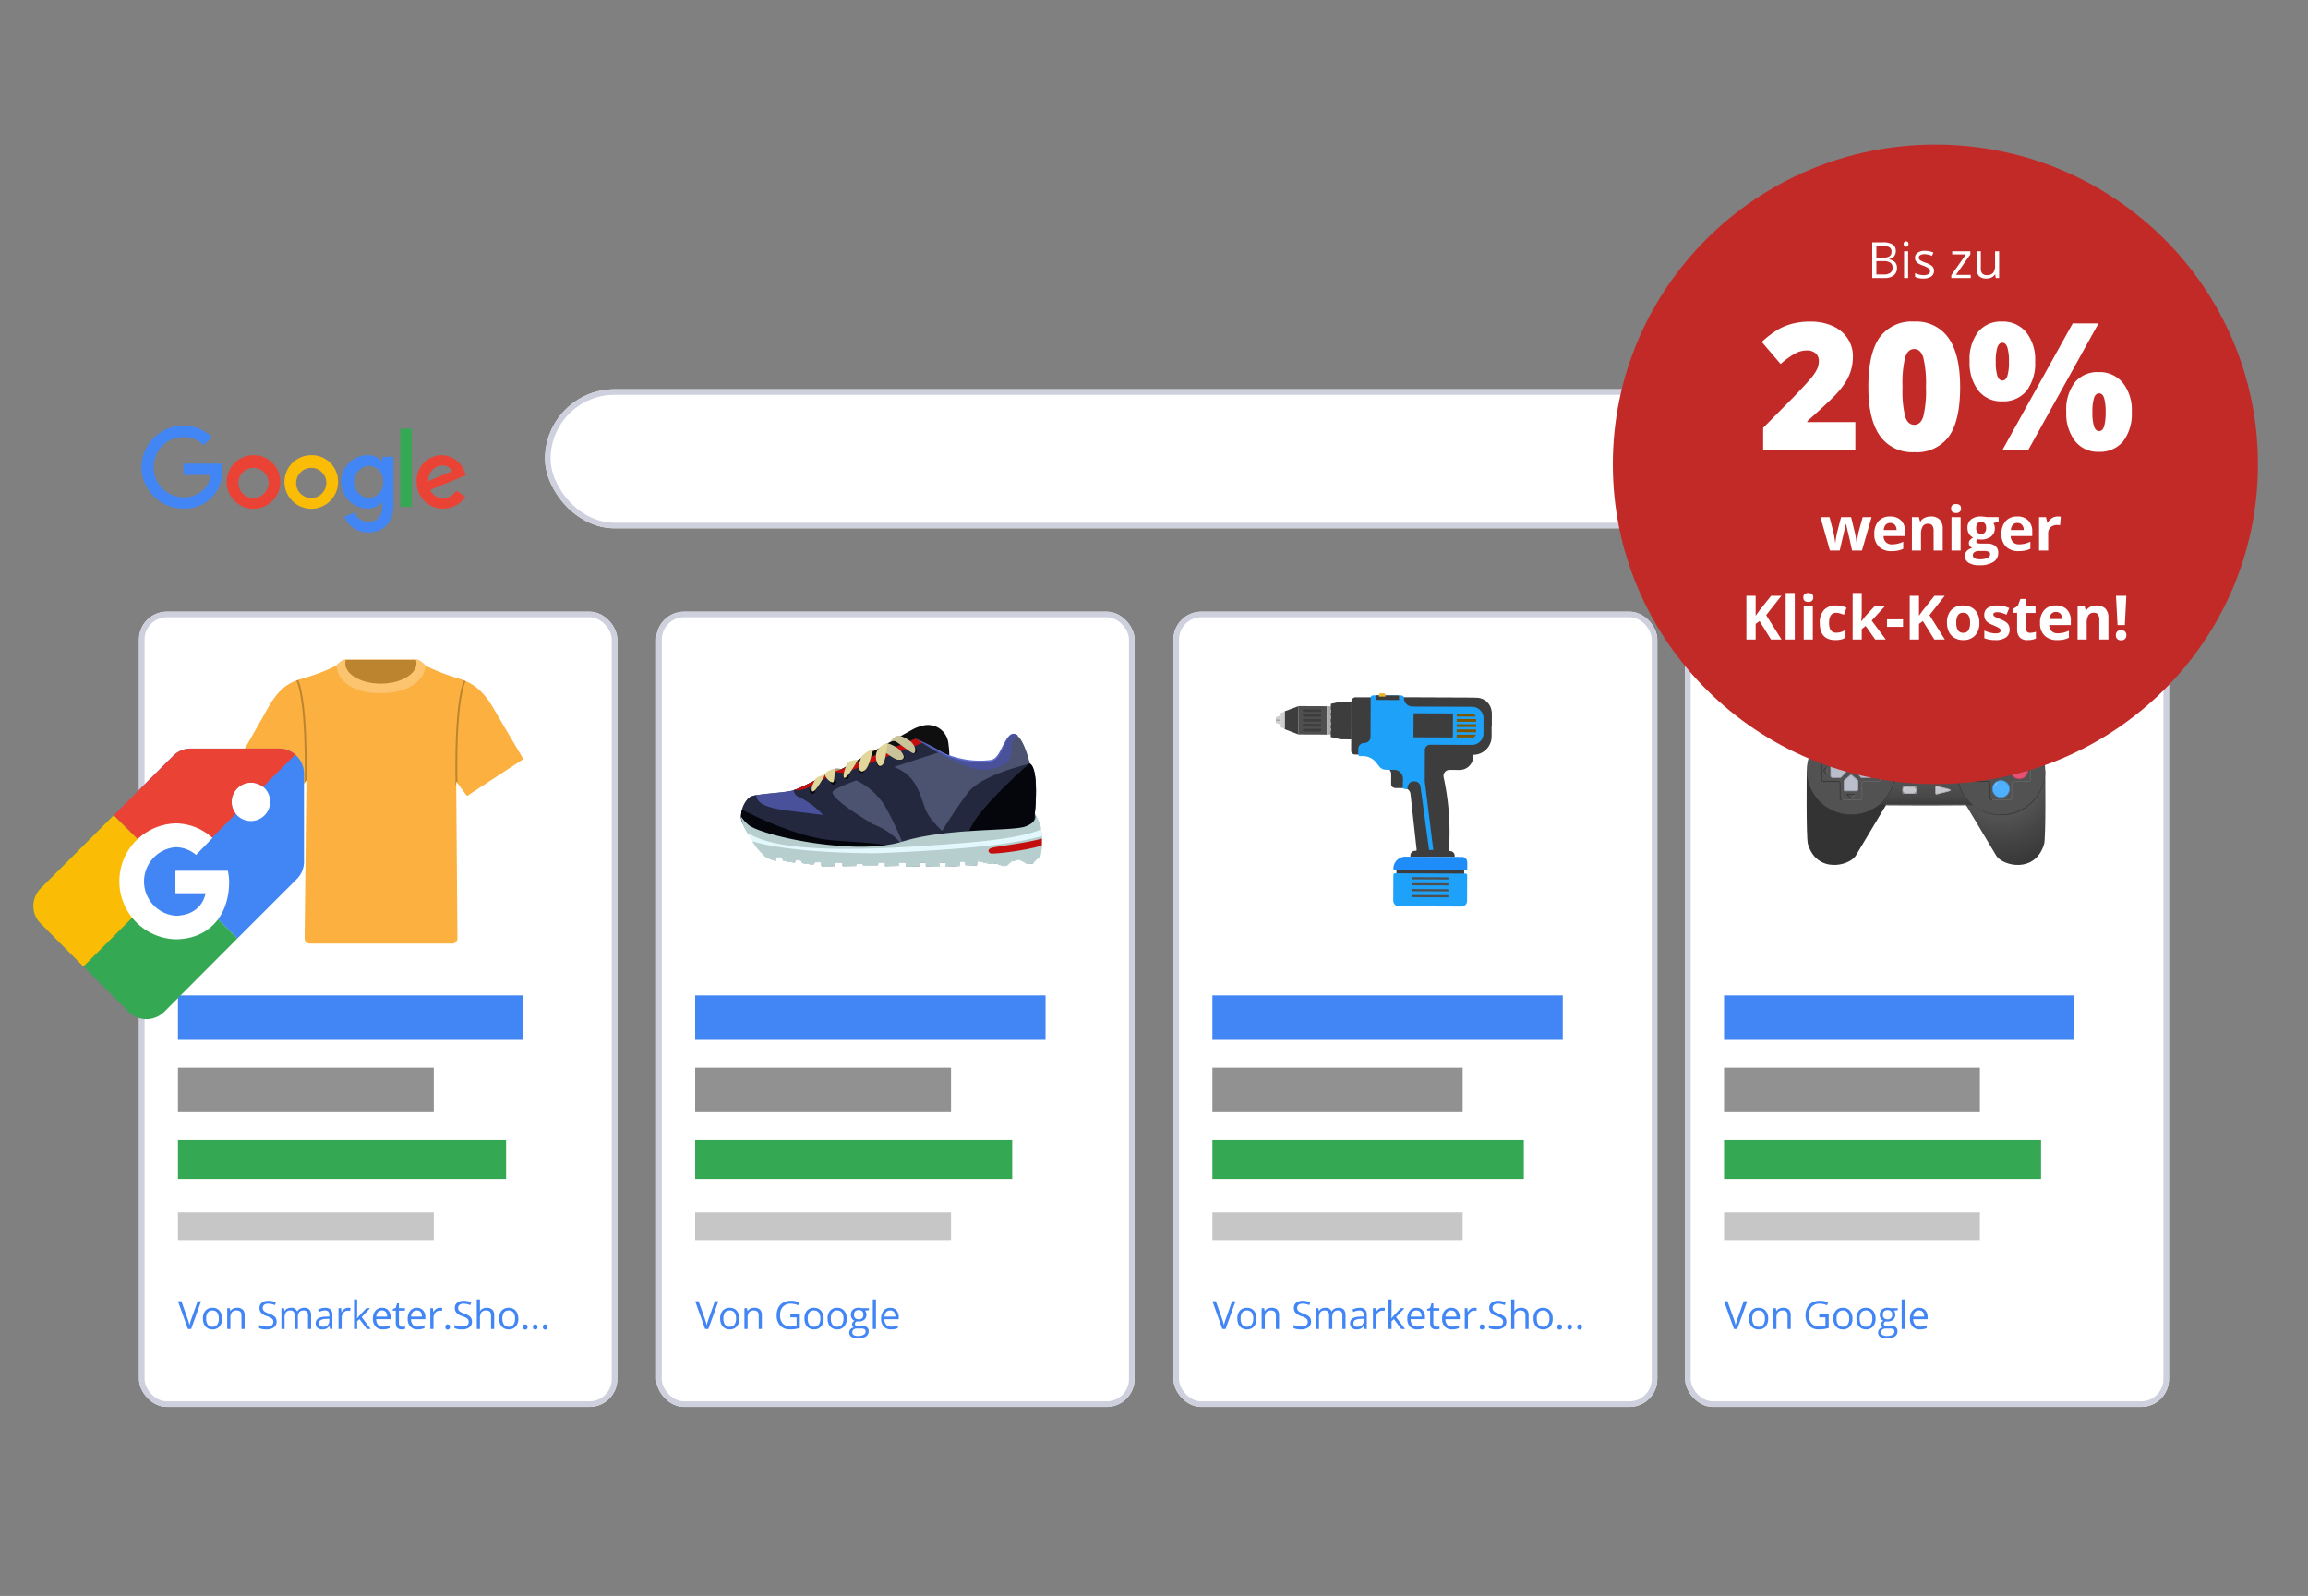 <svg height="287" viewBox="0 0 415 287" width="415" xmlns="http://www.w3.org/2000/svg" xmlns:xlink="http://www.w3.org/1999/xlink"><rect x="0" y="0" width="415" height="287" fill="#808080" stroke="none"/><clipPath id="a"><path d="m0 0h51.239v51.051h-51.239z"/></clipPath><clipPath id="b"><path d="m51.239 17.892-5.484-9.306c-2.1-3.6-4.21-4.653-6.758-5.373a34.4 34.4 0 0 1 -5.318-2.1c-1.052-1.169-1.606-1.113-1.606-1.113h-12.907s-.554-.055-1.606 1.108a34.4 34.4 0 0 1 -5.373 2.1c-2.548.725-4.543 1.334-6.869 5.492s-5.318 9.3-5.318 9.3l10.137 6.65 2.1-2.936-.327 28.417a.942.942 0 0 0 .942.942h25.591a.942.942 0 0 0 .942-.942l-.222-28.2 1.939 2.6z" transform="translate(0 .001)"/></clipPath><clipPath id="c"><path d="m0 0h54.088v25.463h-54.088z"/></clipPath><clipPath id="d"><path d="m0 0h.957v.963h-.957z"/></clipPath><clipPath id="e"><path d="m0 0h1.443v2.718h-1.443z"/></clipPath><clipPath id="f"><path d="m0 0h1.31v3.064h-1.31z"/></clipPath><clipPath id="g"><path d="m0 0h1.575v2.039h-1.575z"/></clipPath><clipPath id="h"><path d="m0 0h.942v1.59h-.942z"/></clipPath><linearGradient id="i" gradientUnits="objectBoundingBox" x1="-.022" x2=".977" y1=".865" y2="-.174"><stop offset="0" stop-color="#b0b5c2"/><stop offset=".098" stop-color="#b4b9c6"/><stop offset=".207" stop-color="#c0c5d4"/><stop offset=".321" stop-color="#d5daea"/><stop offset=".403" stop-color="#e8eeff"/><stop offset=".459" stop-color="#dfe5f6"/><stop offset=".675" stop-color="#c5cbd9"/><stop offset=".863" stop-color="#b5bac8"/><stop offset="1" stop-color="#b0b5c2"/></linearGradient><radialGradient id="j" cx=".5" cy="2.306" gradientTransform="matrix(.521 0 0 1 .24 0)" gradientUnits="objectBoundingBox" r="2.297"><stop offset=".71" stop-color="#525252"/><stop offset=".847" stop-color="#4d4d4d"/><stop offset=".999" stop-color="#404040"/><stop offset="1" stop-color="#404040"/></radialGradient><linearGradient id="k" x1="-4.612" x2="-3.613" xlink:href="#i" y1=".865" y2="-.174"/><radialGradient id="l" cx=".505" cy="2.325" r="2.325" xlink:href="#j"/><radialGradient id="m" cx=".445" cy=".002" gradientTransform="matrix(1.186 0 0 1 -.093 0)" gradientUnits="objectBoundingBox" r="1.017"><stop offset=".456" stop-color="#525252"/><stop offset=".634" stop-color="#464646"/><stop offset="1" stop-color="#333"/></radialGradient><radialGradient id="n" cx=".555" cy=".002" gradientTransform="matrix(-1.186 0 0 1 7.175 0)" r="1.017" xlink:href="#m"/><linearGradient id="o" gradientUnits="objectBoundingBox" x1=".5" x2=".5" y1=".003" y2=".997"><stop offset="0" stop-color="#3b3b3b"/><stop offset=".107" stop-color="#474747"/><stop offset=".254" stop-color="#4f4f4f"/><stop offset=".5" stop-color="#525252"/><stop offset=".746" stop-color="#4f4f4f"/><stop offset=".893" stop-color="#474747"/><stop offset="1" stop-color="#3b3b3b"/></linearGradient><linearGradient id="p" gradientUnits="objectBoundingBox" x1="27.284" x2="27.284" y1="-.003" y2="1.005"><stop offset="0" stop-color="#babecc"/><stop offset=".5" stop-color="#d1d6e6"/><stop offset="1" stop-color="#babecc"/></linearGradient><linearGradient id="q" x1="25.367" x2="24.367" xlink:href="#p" y1="2.743" y2="3.741"/><linearGradient id="r" x1="19.386" x2="20.361" xlink:href="#p" y1="9.266" y2="8.262"/><linearGradient id="s" x1="16.285" x2="17.259" xlink:href="#p" y1="12.603" y2="11.599"/><linearGradient id="t" gradientUnits="objectBoundingBox" x1="-.128" x2=".937" y1=".873" y2="-.065"><stop offset="0" stop-color="#0fb36c"/><stop offset=".193" stop-color="#20cd80"/><stop offset=".5" stop-color="#40ffa8"/><stop offset="1" stop-color="#0fb36c"/></linearGradient><linearGradient id="u" gradientUnits="objectBoundingBox" x1="-.128" x2=".937" y1=".873" y2="-.065"><stop offset="0" stop-color="#bb87ff"/><stop offset=".432" stop-color="#c9a1ff"/><stop offset=".5" stop-color="#cca6ff"/><stop offset="1" stop-color="#bb87ff"/></linearGradient><linearGradient id="v" gradientUnits="objectBoundingBox" x1="-.128" x2=".937" y1=".873" y2="-.065"><stop offset="0" stop-color="#e65274"/><stop offset=".205" stop-color="#ef6c8b"/><stop offset=".5" stop-color="#ff99b2"/><stop offset="1" stop-color="#e65274"/></linearGradient><linearGradient id="w" gradientUnits="objectBoundingBox" x1="-.128" x2=".937" y1=".873" y2="-.065"><stop offset="0" stop-color="#4fadff"/><stop offset=".21" stop-color="#69baff"/><stop offset=".5" stop-color="#94cfff"/><stop offset="1" stop-color="#4fadff"/></linearGradient><linearGradient id="x" gradientUnits="objectBoundingBox" x1="-.157" x2=".818" y1=".756" y2="-.234"><stop offset="0" stop-color="#c6c7cc"/><stop offset=".243" stop-color="#caccd6"/><stop offset=".5" stop-color="#d1d6e6"/><stop offset=".666" stop-color="#ccd0dc"/><stop offset="1" stop-color="#c6c7cc"/></linearGradient><linearGradient id="y" gradientUnits="objectBoundingBox" x1="-.145" x2=".803" y1=".684" y2="-.044"><stop offset="0" stop-color="#c6c7cc"/><stop offset=".199" stop-color="#c7c9cf"/><stop offset=".386" stop-color="#cccfdb"/><stop offset=".5" stop-color="#d1d6e6"/><stop offset=".613" stop-color="#cccfdb"/><stop offset=".802" stop-color="#c7c9cf"/><stop offset="1" stop-color="#c6c7cc"/></linearGradient><linearGradient id="z" gradientUnits="objectBoundingBox" x1="-.102" x2=".9" y1=".888" y2="-.111"><stop offset="0" stop-color="#525252"/><stop offset=".296" stop-color="#5c5c5c"/><stop offset=".5" stop-color="#666"/><stop offset=".583" stop-color="#626262"/><stop offset="1" stop-color="#525252"/></linearGradient><clipPath id="A"><path d="m0 0h48.667v48.648h-48.667z"/></clipPath><path d="m0 0h415v287h-415z" fill="none"/><g transform="translate(-1107 -2030.33)"><path d="m1919.417 1112.261-2.583-2.583a3.434 3.434 0 1 0 -1.212 1.189l2.594 2.594a.849.849 0 0 0 1.2 0 .849.849 0 0 0 .001-1.2zm-7.575-4.36a2.058 2.058 0 1 1 2.058 2.058 2.058 2.058 0 0 1 -2.057-2.059z" fill="#4285f4" transform="translate(-429.649 1010.643)"/><path d="m86.321 7.028a1.621 1.621 0 0 1 -1.621-1.621v-3.786a1.621 1.621 0 0 1 1.621-1.621 1.621 1.621 0 0 1 1.621 1.621v3.786a1.621 1.621 0 0 1 -1.621 1.621z" fill="#4285f4" transform="translate(1386.189 2114.538)"/><path d="m1471.971 2123.409h1.082v1.983h-1.082z" fill="#34a853"/><path d="m48.684 213.1a2.707 2.707 0 0 1 -4.628 1.907l-.756.756a3.77 3.77 0 0 0 2.675 1.11 3.779 3.779 0 0 0 3.777-3.775h-1.068z" fill="#ea4335" transform="translate(1426.535 1906.862)"/><path d="m1.858 215.107a2.7 2.7 0 0 1 -.789-1.907h-1.069a3.764 3.764 0 0 0 1.1 2.663z" fill="#fbbc05" transform="translate(1468.733 1906.765)"/><g fill="#fff" stroke="#cfd0de"><rect height="143" rx="5" stroke="none" width="86" x="1132" y="2140.33"/><rect fill="none" height="142" rx="4.5" width="85" x="1132.5" y="2140.83"/></g><path d="m1139 2209.33h62v8h-62z" fill="#4285f4"/><path d="m1139 2222.33h46v8h-46z" fill="#919191"/><path d="m1139 2235.33h59v7h-59z" fill="#34a853"/><path d="m1139 2248.33h46v5h-46z" fill="#c6c6c6"/><g clip-path="url(#a)" transform="translate(1149.862 2148.944)"><path d="m51.239 17.892-5.484-9.306c-2.1-3.6-4.21-4.653-6.758-5.373a34.343 34.343 0 0 1 -5.318-2.1c-1.052-1.169-1.606-1.113-1.606-1.113h-12.907s-.554-.055-1.606 1.108a34.4 34.4 0 0 1 -5.373 2.1c-2.548.725-4.543 1.334-6.869 5.492s-5.318 9.3-5.318 9.3l10.137 6.65 2.1-2.936-.327 28.417a.942.942 0 0 0 .942.942h25.591a.942.942 0 0 0 .942-.942l-.222-28.2 1.939 2.6z" fill="#fbb03f" transform="translate(0 .001)"/><g clip-path="url(#a)" opacity=".25"><g clip-path="url(#b)"><path d="m40.992 4.542c3.6 0 6.536-1.717 6.536-3.822a2.327 2.327 0 0 0 -.11-.72h-12.907a2.327 2.327 0 0 0 -.111.665c0 2.1 2.936 3.822 6.536 3.822" transform="translate(-15.345)"/><path d="m39.655 6.038h.277c5.706-.055 7.921-2.936 7.921-4.93-1.053-1.108-1.553-1.108-1.553-1.108h-.166a2.16 2.16 0 0 1 .111.665c0 1.994-2.88 3.656-6.426 3.656s-6.37-1.662-6.37-3.656a2.16 2.16 0 0 1 .113-.665h-.162s-.5-.055-1.5 1c0 2.493 2.548 5.041 7.755 5.041" fill="#fff" transform="translate(-14.229 .001)"/><g fill="none" stroke="#000" stroke-miterlimit="10" stroke-width=".332"><path d="m70.769 24.776s-.498-17.117 2.105-19.776" transform="translate(-31.551 -2.23)"/><path d="m20.15 24.776s.498-17.117-2.05-19.776" transform="translate(-8.074 -2.23)"/></g></g></g></g><g fill="#fff" stroke="#cfd0de"><rect height="143" rx="5" stroke="none" width="86" x="1225" y="2140.33"/><rect fill="none" height="142" rx="4.5" width="85" x="1225.5" y="2140.83"/></g><path d="m1232 2209.33h63v8h-63z" fill="#4285f4"/><path d="m1232 2222.33h46v8h-46z" fill="#919191"/><path d="m1232 2235.33h57v7h-57z" fill="#34a853"/><path d="m1232 2248.33h46v5h-46z" fill="#c6c6c6"/><g clip-path="url(#c)" transform="translate(1240.251 2160.707)"><path d="m157.169 30.062-.618-.162-.751.574.618.029z" fill="#a09b7d" transform="translate(-132.864 -25.498)"/><path d="m138.333 6.612a11.461 11.461 0 0 0 -.044-2.9 7.31 7.31 0 0 0 -.1-.736 3.68 3.68 0 0 0 -4.478-2.876 7.2 7.2 0 0 0 -1.8.648l-13.511 7.527z" fill="#0f0f0f" transform="translate(-100.97 -.002)"/><path d="m0 26.273c.015.736 1.075 2.179 2 3.666s1.84 3.136 2.488 3.445a8.462 8.462 0 0 0 1.767.707v-.736l1.119.177.206.53 2.046.324.294-.515.986.177-.044.4 2.105.309.383-.442h.972l.162.736 2.385-.029.131-.637h1.119l.162.633 2.385-.029.191-.442 1.031.029.059.383 2.635-.044.088-.486 1.222.029v.559l2.444-.044.044-.559h1.207l.029.677 2.459-.044.044-.677 1.1.029v.633l2.444.1.044-.707 1.119-.044v.736l2.547-.132v-.677h.869l.1.53 2.032.044.206-.736.81.059s.147.339 1.546.324a3.518 3.518 0 0 1 2.032.456h.736s.677-.589.869-.795a3.373 3.373 0 0 1 1.973-.147 5.544 5.544 0 0 0 .913.574l1.045-.088s.633-1.354 1.045-1.487-.221-2.768-.618-4.667c-.044-.206.28-.883.265-1.045a4.645 4.645 0 0 0 -.383-1.649s.854-7.964-.869-9.024c0 0-.869-3.872-2.194-5.035a1.3 1.3 0 0 0 -.515-.294c-1.619-.412-2.238 3.651-3.7 4.549s-6.934.25-9.348-1.178l-.309-.177c-1.84-1.06-3.607-1.943-4.255-2.252l-.25-.118-13.339 5.435h-1.31a49.01 49.01 0 0 1 -6.389 3.445l-.883.324a5.741 5.741 0 0 1 -.736.177c-1.752.324-4.328.427-5.948.736a3 3 0 0 0 -1.4.515 4.888 4.888 0 0 0 -1.368 3.316q0 .088 0 .177" fill="#4b5370" transform="translate(0 -9.638)"/><path d="m240.182 61.554-5.182.265s3.71-6.213 6.257-9.466c2.3-2.944 9.51-4.77 10.879-5.094l.221-.059c1.722 1.045.869 9.024.869 9.024a4.42 4.42 0 0 1 .044 3.239c-.074.147-13.073 2.076-13.073 2.076" fill="#24283f" transform="translate(-200.404 -40.252)"/><path d="m282.817 60.876-12.617.677c.574-1.178 1.237-2.429 1.958-3.666 1.825-3.062 6.816-7.788 9.967-10.629l.221-.059c1.722 1.045.869 9.024.869 9.024z" fill="#04060c" transform="translate(-230.422 -40.252)"/><path d="m9.3 79.237s.972 5.845 2.444 6.61 13.308 1.853 13.308 1.853a19.993 19.993 0 0 0 -.044-2.149 5.486 5.486 0 0 0 -.766-2.915 42.706 42.706 0 0 0 -3.942-2.457l-.972-.6a2.655 2.655 0 0 1 -.854-.766 3.683 3.683 0 0 1 -.206-1.31l-.883.324a5.739 5.739 0 0 1 -.736.177c-2.488.427-6.61.471-7.346 1.237" fill="#49519b" transform="translate(-7.931 -66.091)"/><path d="m82.676 37.281-9.319.147a16.43 16.43 0 0 0 -1.531-3.739 15.558 15.558 0 0 0 -4.711-5.359q-.456-.324-.957-.618a8.2 8.2 0 0 0 -.913-.471 1.537 1.537 0 0 1 -1.045-1.266l.883-.324a50.121 50.121 0 0 0 6.389-3.445h1.328l13.335-5.506.25.118 1.178.589c.839.427 1.943 1.016 3.062 1.664-5.506 1.737-19.065 6.139-19.4 7.155-.412 1.281 6.08 5.182 8.2 6.419s3.239 4.637 3.239 4.637" fill="#24283f" transform="translate(-54.749 -14.242)"/><path d="m87.563 17.392-14.339 5.508-1.531-.221a46.362 46.362 0 0 1 -5.329 3.033 6.561 6.561 0 0 1 -2.164.265l.883-.324a49.011 49.011 0 0 0 6.389-3.445h1.328l13.335-5.508.25.118 1.178.589" fill="#c40e0e" transform="translate(-54.749 -14.242)"/><path d="m29.968 96.179-23.01-1.252-5.05-1.327c-.927-1.484-1.899-3.06-1.913-3.8a4.976 4.976 0 0 1 .177-1.413 4.858 4.858 0 0 1 1.178-2.076 3 3 0 0 1 1.4-.515c.015 1.354 1.6 2.223 5.182 2.709s11.88 1.281 15.9 2.562a11.941 11.941 0 0 1 5.948 4.785l.191.309" fill="#24283f" transform="translate(.005 -73.169)"/><path d="m29.968 111.188-23.01-1.251-5.138-1.37c-.927-1.487-1.811-3.018-1.825-3.754a4.976 4.976 0 0 1 .176-1.413c3.96 2.017 10.791 5.079 16.356 5.521 7.376.589 9.319.471 13.25 1.958z" fill="#04060c" transform="translate(.005 -88.178)"/><path d="m140.6 50.81a12.115 12.115 0 0 1 5.138 4.564 53.224 53.224 0 0 1 4.152 9.289l11.012-.972s-6.757-4.358-7.979-8.009-2.032-6.154-6.139-7.508-6.184 2.636-6.184 2.636" fill="#24283f" transform="translate(-119.901 -40.844)"/><path d="m0 109.674a8.2 8.2 0 0 0 1.163 2.871c.177.294.574.53.766.824.972 1.561 1.914 3.092 2.576 3.415a8.463 8.463 0 0 0 1.767.707v-.736l1.119.177.206.53 2.046.324.294-.515.986.177-.044.4 2.105.309.383-.442h.972l.162.736 2.385-.029.132-.633h1.119l.162.633 2.385-.029.191-.442 1.031.029.059.383 2.635-.044.088-.486 1.222.029v.559l2.444-.044.044-.559h1.192l.029.677 2.459-.044.044-.677 1.1.029v.633l2.444.1.044-.707 1.119-.044v.736l2.547-.132v-.677h.869l.1.53 2.032.044.206-.736.81.059s.147.339 1.546.324a3.518 3.518 0 0 1 2.032.456h.736s.677-.589.869-.795a3.373 3.373 0 0 1 1.973-.147 5.544 5.544 0 0 0 .913.574l1.045-.088s.721-.883 1.134-1.016.618-3.062.339-5.005c-.029-.162-.044-.309-.074-.456a3.988 3.988 0 0 0 -.147-.545c-.618-1.678-.927-1.811-.927-1.811s.677 1.266-1.664 2.179-14.045.206-22.245 2.753-24.623-.913-27.48-2.945a6.609 6.609 0 0 1 -1.443-1.587v.177" fill="#b6cecd" transform="translate(0 -93.039)"/><path d="m60.3 132.535c-.412.132-1.134 1.016-1.134 1.016l-1.045.088a7.891 7.891 0 0 1 -.913-.574 3.623 3.623 0 0 0 -1.973.147c-.191.191-.648.6-.81.751l-.059.044h-.736a3.574 3.574 0 0 0 -2.032-.456c-1.384.015-1.546-.324-1.546-.324l-.81-.059-.206.736-2.036-.044-.1-.53h-.869v.677l-2.547.132v-.739l-1.119.044-.044.707-2.444-.1v-.633l-1.1-.029-.044.677-2.473.044-.015-.648h-1.195l-.044.559-2.444.044v-.559l-1.222-.029-.088.486-2.635.044-.059-.383-1.031-.029-.191.442-2.385.044-.162-.633h-1.119l-.132.633-2.385.029-.162-.736h-.991l-.383.442-2.105-.309.044-.4-.986-.177-.294.515-2.046-.324-.206-.53-1.134-.177v.736a8.461 8.461 0 0 1 -1.767-.707 9.588 9.588 0 0 1 -2.444-2.8l-.339-.53c-.191-.294-.368-.6-.545-.9a9.178 9.178 0 0 1 .957.427c6.2 3.136 20.831 2.694 37.879 1.31 8.288-.677 12.175-1.634 13.971-2.459a11.96 11.96 0 0 1 .1 1.251c.059 1.752-.162 3.666-.442 3.754" fill="#e3f8fc" transform="translate(-6.652 -108.73)"/><g clip-path="url(#d)" transform="translate(28.398 5.314)"><path d="m193.719 36.864a.486.486 0 1 1 -.133-.662.486.486 0 0 1 .133.662" fill="#04060c" transform="translate(-192.835 -36.113)"/></g><path d="m172.746 24.652a.515.515 0 0 1 -.471.692h-.515c-.78.015-3.283-2.164-3.46-2.061l1.575-.883a5.841 5.841 0 0 1 1.987 1.016 3.548 3.548 0 0 1 .883 1.222" fill="#c9c399" transform="translate(-143.523 -19.103)"/><g clip-path="url(#d)" transform="translate(30.606 4.122)"><path d="m208.719 28.764a.486.486 0 1 1 -.132-.662.486.486 0 0 1 .132.662" fill="#04060c" transform="translate(-207.835 -28.013)"/></g><path d="m183.6 13a5.32 5.32 0 0 1 2.238 1.192c.9.883.81 1.973.353 1.973s-2.974-2.194-3.43-2.194a1.752 1.752 0 0 0 -.766.177s.677-1.134 1.59-1.148" fill="#c9c399" transform="translate(-155.207 -11.086)"/><g clip-path="url(#d)" transform="translate(24.482 6.521)"><path d="m167.119 45.064a.486.486 0 1 1 -.132-.662.486.486 0 0 1 .132.662" fill="#04060c" transform="translate(-166.235 -44.313)"/></g><path d="m166.762 22.436s-.559-.177-1.575.883-.383 3.18.191 3.18.766-.692.957-1.5.427-2.562.427-2.562" fill="#e2d79a" transform="translate(-140.41 -19.124)"/><g clip-path="url(#d)" transform="translate(21.243 7.655)"><path d="m145.119 52.764a.486.486 0 1 1 -.132-.662.486.486 0 0 1 .132.662" fill="#04060c" transform="translate(-144.235 -52.013)"/></g><path d="m146.4 29.855s-.574 2.974-1.34 3.651-1.148.147-1.163-.633a4.9 4.9 0 0 1 .589-1.884s1.428-1.251 1.9-1.134" fill="#e2d79a" transform="translate(-122.714 -25.453)"/><g clip-path="url(#d)" transform="translate(18.432 8.744)"><path d="m126.019 60.164a.486.486 0 1 1 -.132-.662.486.486 0 0 1 .132.662" fill="#04060c" transform="translate(-125.135 -59.413)"/></g><path d="m127.784 42.615a3.208 3.208 0 0 0 -1.737.368c-.236.177-1.163 2.444-.751 2.841s2.488-3.224 2.488-3.224" fill="#e2d79a" transform="translate(-106.762 -36.329)"/><g clip-path="url(#d)" transform="translate(12.366 11.409)"><path d="m84.819 78.264a.486.486 0 1 1 -.132-.662.486.486 0 0 1 .132.662" fill="#04060c" transform="translate(-83.935 -77.513)"/></g><path d="m86.793 61.454c-.074.162-.986 1.722-.53 2.149s2.326-3 2.326-3-1.516.265-1.781.854" fill="#e2d79a" transform="translate(-73.455 -51.679)"/><path d="m214.8 11.858c.118.088 8.318 5.845 12.44 5.491s4.578-2.414 4.564-4.166 1.134-1.958 1.134-1.958a1.3 1.3 0 0 0 -.515-.294c-1.619-.412-2.238 3.651-3.7 4.549s-6.934.25-9.348-1.178c-1.943-1.148-3.887-2.105-4.564-2.444" fill="#49519b" transform="translate(-183.178 -9.297)"/><path d="m214.8 11.858c.118.088 8.318 5.845 12.44 5.491s4.578-2.414 4.564-4.166 1.134-1.958 1.134-1.958a1.3 1.3 0 0 0 -.515-.294c-1.619-.412-2.238 3.651-3.7 4.549s-6.934.25-9.348-1.178c-1.943-1.148-3.887-2.105-4.564-2.444" fill="#49519b" transform="translate(-183.178 -9.297)"/><path d="m233.008 11.01c-1.943-1.575-2.488 3.268-4.137 4.358-1.4.883-5.123.294-6.728-.118-2.635-.692-2.355-1.031-7.243-3.607 4.534 2 4.372 2.606 7.3 3.327a15.377 15.377 0 0 0 5.948.4c.545-.132.869-.294 1.443-1.178.913-1.5 1.9-4.593 3.43-3.18" fill="#5d6dce" transform="translate(-183.263 -9.081)"/><path d="m65.414 139.7c-.412.132-1.134 1.016-1.134 1.016l-1.045.088a7.889 7.889 0 0 1 -.913-.574 3.622 3.622 0 0 0 -1.973.147c-.191.191-.648.6-.81.751l-.353.044h-.442a3.574 3.574 0 0 0 -2.032-.456c-1.384.015-1.546-.324-1.546-.324l-.81-.059-.206.736-2.032-.044-.1-.53h-.869v.677l-2.549.128v-.736l-1.119.044-.044.707-2.444-.1v-.633l-1.1-.029-.044.677-2.473.044-.015-.648h-1.194l-.044.559-2.444.044v-.559l-1.222-.029-.088.486-2.635.044-.059-.383-1.031-.029-.191.442-2.385.044-.162-.633h-1.119l-.132.633-2.385.029-.162-.736h-.986l-.383.442-2.105-.309.044-.4-.986-.177-.294.515-2.046-.324-.206-.53-1.134-.177v.736a8.46 8.46 0 0 1 -1.767-.707 9.589 9.589 0 0 1 -2.444-2.8c7.464 2.267 22.3 2.149 22.3 2.149s15.443-.545 23.437-1.8a52.579 52.579 0 0 0 6.286-1.266c0 .133.015.265.015.4 0 .427 0 .869-.029 1.266a4.141 4.141 0 0 1 -.412 2.09" fill="#b6cecd" transform="translate(-11.768 -115.893)"/><path d="m311.71 140.066c-3.092.942-8.936 1.59-9.245 1.384s-.53-.53-.074-.854 3.15-.515 7.037-1.266c1.031-.206 1.767-.383 2.311-.53 0 .427 0 .869-.029 1.266" fill="#c40e0e" transform="translate(-257.652 -118.367)"/><path d="m113.119 53.19-1.354.471-.265-.339.412-.221a2.064 2.064 0 0 1 1.192.088" fill="#a09b7d" transform="translate(-95.085 -45.24)"/><g clip-path="url(#d)" transform="translate(16.135 9.731)"><path d="m110.419 66.864a.486.486 0 1 1 -.132-.662.486.486 0 0 1 .132.662" fill="#04060c" transform="translate(-109.535 -66.113)"/></g><path d="m104.407 53.4a12.116 12.116 0 0 1 -.147 2.267c-.177.618-1.546-.5-1.561-1.192s1.708-1.075 1.708-1.075" fill="#e2d79a" transform="translate(-87.58 -45.539)"/><g clip-path="url(#e)" opacity=".48" transform="translate(21.494 4.976)"><path d="m147.469 33.8-1.016.766s-.736 1.87-.265 1.958 1.281-2.724 1.281-2.724" fill="#e2d79a" transform="translate(-146.026 -33.8)"/></g><g clip-path="url(#f)" opacity=".48" transform="translate(24.556 3.783)"><path d="m168.088 25.7-1.045.662s-.574 2.5-.044 2.4 1.075-3.062 1.075-3.062" fill="#e2d79a" transform="translate(-166.778 -25.7)"/></g><g clip-path="url(#g)" opacity=".48" transform="translate(18.785 6.654)"><path d="m129.2 45.2-.736.044s-1.178 2.223-.736 1.987a9.408 9.408 0 0 0 1.472-2.017" fill="#e2d79a" transform="translate(-127.623 -45.2)"/></g><g clip-path="url(#h)" opacity=".48" transform="translate(15.443 8.141)"><path d="m105.71 55.215-.81.692s.25 1.251.707.78.118-1.487.118-1.487" fill="#e2d79a" transform="translate(-104.9 -55.215)"/></g></g><g fill="#fff" stroke="#cfd0de"><rect height="143" rx="5" stroke="none" width="87" x="1318" y="2140.33"/><rect fill="none" height="142" rx="4.5" width="86" x="1318.5" y="2140.83"/></g><path d="m1325 2209.33h63v8h-63z" fill="#4285f4"/><path d="m1325 2222.33h45v8h-45z" fill="#919191"/><path d="m1325 2235.33h56v7h-56z" fill="#34a853"/><path d="m1325 2248.33h45v5h-45z" fill="#c6c6c6"/><path d="m0 0h1.29v12.176h-1.29z" fill="#3d3d3d" transform="matrix(.004 -1 1 .004 1358.09 2187.971)"/><path d="m0 0h5.103v5.102h-5.103z" fill="#4f4f4f" transform="matrix(.004 -1 1 .004 1340.485 2162.412)"/><path d="m238.877 47.4-1.84-.007-1.839-.415.023-5.978 1.842-.4 1.84.007z" fill="#3d3d3d" transform="translate(1111.081 2115.893)"/><path d="m0 0h5.103v.693h-5.103z" fill="#aaa" transform="matrix(.004 -1 1 .004 1345.587 2162.431)"/><path d="m224.675 46.982-2.5-.954.013-3.214 2.506-.934z" fill="#3d3d3d" transform="translate(1115.81 2115.429)"/><path d="m221.761 46.525-.609-.192a.173.173 0 0 1 -.12-.165l.009-2.336a.172.172 0 0 1 .122-.164l.611-.188z" fill="#cecece" transform="translate(1116.226 2114.848)"/><path d="m220.544 46.183-.665-.232a.288.288 0 0 1 -.193-.273v-.646a.289.289 0 0 1 .2-.272l.667-.227z" fill="#cecece" transform="translate(1116.714 2114.466)"/><path d="m0 0h.082v.86h-.082z" fill="#606060" transform="matrix(.004 -1 1 .004 1336.401 2159.861)"/><g fill="#3d3d3d"><path d="m236.363 42.567h-1.135v-.585h1.135a.293.293 0 0 1 .291.294.292.292 0 0 1 -.291.291z" transform="translate(1111.07 2115.393)"/><path d="m236.356 44.309h-1.135v-.585h1.136a.292.292 0 0 1 .291.294.292.292 0 0 1 -.292.291z" transform="translate(1111.073 2114.76)"/><path d="m236.35 46.051h-1.135v-.585h1.135a.292.292 0 0 1 .291.294.292.292 0 0 1 -.291.291z" transform="translate(1111.075 2114.128)"/><path d="m236.343 47.793h-1.136v-.585h1.135a.292.292 0 0 1 .292.294.293.293 0 0 1 -.291.291z" transform="translate(1111.078 2113.495)"/><path d="m236.336 49.535h-1.135v-.585l1.136.005a.292.292 0 0 1 .291.293.292.292 0 0 1 -.292.287z" transform="translate(1111.08 2112.863)"/><path d="m262.951 39.468-21.168-.082a.784.784 0 0 0 -.787.781l-.034 8.825a.684.684 0 0 0 .681.687l1.427.006a3.044 3.044 0 0 1 2.386 1.167l.558.713a1.532 1.532 0 0 0 1.2.587h.006a.955.955 0 0 1 .951.958l-.007 1.832a.722.722 0 0 0 .72.725l1.5.006a1.264 1.264 0 0 1 1.252 1.124l1.1 10.014a.169.169 0 0 1 -.169.187h-.108a.837.837 0 0 0 -.841.834v.23l7.959.031v-.2a.837.837 0 0 0 -.834-.84.168.168 0 0 1 -.168-.174l.055-1.677a46.461 46.461 0 0 0 -1.041-11.439 1.081 1.081 0 0 1 1.061-1.311l1.811.007a2.437 2.437 0 0 0 2.447-2.428v-.3a3.3 3.3 0 0 0 3.31-3.285l.015-3.672a3.3 3.3 0 0 0 -3.282-3.306z" transform="translate(1108.988 2116.334)"/><path d="m227.545 43.237 3.07.011v-.464l-3.07-.011a.232.232 0 0 0 -.233.231.232.232 0 0 0 .233.233z" transform="translate(1113.944 2115.104)"/><path d="m227.54 44.614 3.07.012v-.464l-3.07-.012a.232.232 0 0 0 -.233.231.232.232 0 0 0 .233.233z" transform="translate(1113.946 2114.604)"/><path d="m227.535 45.991 3.065.009v-.464l-3.07-.012a.232.232 0 0 0 -.233.231.232.232 0 0 0 .238.236z" transform="translate(1113.948 2114.104)"/><path d="m227.529 47.368 3.07.012v-.464l-3.07-.012a.233.233 0 0 0 -.233.231.232.232 0 0 0 .233.233z" transform="translate(1113.95 2113.604)"/><path d="m227.524 48.746 3.07.011v-.464l-3.07-.011a.232.232 0 0 0 -.233.231.232.232 0 0 0 .233.233z" transform="translate(1113.952 2113.103)"/><path d="m271.282 44.555.009-2.312a2.746 2.746 0 0 0 -2.734-2.756l-13.683-.053 4.294 5.039z" transform="translate(1103.935 2116.317)"/><path d="m250.969 59.13a.952.952 0 0 1 .817.944l-.007 1.832a.722.722 0 0 0 .72.725l1.5.006a1.246 1.246 0 0 1 .294.039l.54-4.1-3.916-.015z" transform="translate(1105.371 2109.369)"/></g><path d="m263.408 40.9-10.7-.042a1.529 1.529 0 0 1 -1.523-1.535.46.46 0 0 0 -.459-.462l-5.065-.02a.46.46 0 0 0 -.462.459l-.027 7.021a1.083 1.083 0 0 1 -1.088 1.079h-.017a1.1 1.1 0 0 0 -1.1 1.1v.967a.3.3 0 0 0 .3.3h.541a3.045 3.045 0 0 1 2.386 1.167l.558.713a1.526 1.526 0 0 0 .755.516l.45.07 1.449.006a1.6 1.6 0 0 1 1.6 1.61l-.031 1.62a.154.154 0 0 0 .12.153l.48.105a.153.153 0 0 0 .179-.1l.19-.606a1.016 1.016 0 0 1 .969-.7h.234a1.016 1.016 0 0 1 1 .879l1.553 11.445h.757l-1.534-12.389.022-5.581a.955.955 0 0 1 .958-.951l7.494.029a2.077 2.077 0 0 0 2.084-2.068l.01-2.7a2.076 2.076 0 0 0 -2.083-2.085z" fill="#1ea1f9" transform="translate(1108.263 2116.533)"/><path d="m0 0h6.79v.774h-6.79z" fill="#3d3d3d" transform="matrix(.004 -1 1 .004 1349.183 2163.289)"/><path d="m0 0h4.317v7.086h-4.317z" fill="#3d3d3d" transform="matrix(.004 -1 1 .004 1361.155 2162.916)"/><path d="m273.8 44.059-3.023-.012v.5l3.419.013a1.5 1.5 0 0 0 -.396-.501z" fill="#7c5600" transform="translate(1098.162 2114.642)"/><path d="m0 0h.5v3.497h-.5z" fill="#7c5600" transform="matrix(.004 -1 1 .004 1368.932 2160.126)"/><path d="m0 0h.5v3.497h-.5z" fill="#7c5600" transform="matrix(.004 -1 1 .004 1368.928 2161.063)"/><path d="m0 0h.5v3.497h-.5z" fill="#7c5600" transform="matrix(.004 -1 1 .004 1368.925 2162)"/><path d="m270.753 49.933v.5l3.074.012a1.508 1.508 0 0 0 .369-.5z" fill="#7c5600" transform="translate(1098.17 2112.504)"/><path d="m0 0h.825v4.14h-.825z" fill="#3d3d3d" transform="matrix(.004 -1 1 .004 1354.416 2156.199)"/><path d="m249.64 38.241h-.481a.344.344 0 0 0 -.345.343v.275h1.17v-.275a.344.344 0 0 0 -.344-.343z" fill="#eab532" transform="translate(1106.137 2116.751)"/><path d="m265.86 86.889-12.666-.049a.306.306 0 0 1 -.3-.306 2.138 2.138 0 0 1 2.146-2.13l10.176.04a.963.963 0 0 1 .96.967l-.005 1.174a.305.305 0 0 1 -.311.304z" fill="#1e8cf9" transform="translate(1104.656 2099.986)"/><path d="m265.1 95.076-11.214-.043a1.032 1.032 0 0 1 -1.032-1.033l.018-4.613a.306.306 0 0 1 .307-.3l12.666.05a.3.3 0 0 1 .3.306l-.018 4.613a1.032 1.032 0 0 1 -1.027 1.02z" fill="#1ea1f9" transform="translate(1104.669 2098.288)"/><path d="m0 0h.387v6.514h-.387z" fill="#4f4f4f" transform="matrix(.004 -1 1 .004 1360.92 2188.459)"/><path d="m0 0h.387v6.514h-.387z" fill="#4f4f4f" transform="matrix(.004 -1 1 .004 1360.916 2189.529)"/><path d="m0 0h.387v6.514h-.387z" fill="#4f4f4f" transform="matrix(.004 -1 1 .004 1360.911 2190.6)"/><path d="m0 0h.387v6.514h-.387z" fill="#4f4f4f" transform="matrix(.004 -1 1 .004 1360.907 2191.671)"/><g fill="#fff" stroke="#cfd0de"><rect height="143" rx="5" stroke="none" width="87" x="1410" y="2140.33"/><rect fill="none" height="142" rx="4.5" width="86" x="1410.5" y="2140.83"/></g><path d="m1417 2209.33h63v8h-63z" fill="#4285f4"/><path d="m1417 2222.33h46v8h-46z" fill="#919191"/><path d="m1417 2235.33h57v7h-57z" fill="#34a853"/><path d="m1417 2248.33h46v5h-46z" fill="#c6c6c6"/><path d="m268.508 211.589a4.862 4.862 0 0 0 -5.892 0 8.74 8.74 0 0 0 -.727 2.611l3.673-.315 3.673.315a8.739 8.739 0 0 0 -.727-2.611z" fill="#babecc" transform="translate(1174.27 1946.977)"/><path d="m270.192 212.012a2.369 2.369 0 0 1 1.393-.959 6.857 6.857 0 0 1 1.816-.239 11.811 11.811 0 0 0 -1.926.376 3.26 3.26 0 0 0 -1.283.822z" fill="url(#i)" transform="translate(1166.565 1946.774)"/><path d="m268.41 217.987a3.451 3.451 0 0 1 .33-.272l.181-.116.091-.058.1-.048a4.712 4.712 0 0 1 .8-.308 6.447 6.447 0 0 1 3.4 0 4.668 4.668 0 0 1 .8.307l.1.048.091.058.181.116a3.391 3.391 0 0 1 .33.272l-.009.01a3.8 3.8 0 0 0 -1.518-.711 7.26 7.26 0 0 0 -3.353 0 3.814 3.814 0 0 0 -1.518.711z" fill="#9698a3" transform="translate(1168.219 1941.073)"/><path d="m259.245 219.719a5.611 5.611 0 0 0 -7.122 0c-.5.577-.879 3.349-.879 3.349l4.44-.4 4.44.4s-.381-2.768-.879-3.349z" fill="url(#j)" transform="translate(1184.148 1939.693)"/><path d="m642.765 211.589a4.862 4.862 0 0 0 -5.892 0 8.737 8.737 0 0 0 -.727 2.611l3.673-.315 3.673.315a8.741 8.741 0 0 0 -.727-2.611z" fill="#babecc" transform="translate(826.978 1946.977)"/><path d="m644.449 212.012a2.369 2.369 0 0 1 1.393-.959 6.857 6.857 0 0 1 1.816-.239 11.812 11.812 0 0 0 -1.926.376 3.26 3.26 0 0 0 -1.283.822z" fill="url(#k)" transform="translate(819.273 1946.774)"/><path d="m642.667 217.987a3.444 3.444 0 0 1 .33-.272l.181-.116.091-.058.1-.048a4.719 4.719 0 0 1 .8-.308 6.447 6.447 0 0 1 3.4 0 4.664 4.664 0 0 1 .8.307l.1.048.091.058.181.116a3.4 3.4 0 0 1 .33.272l-.009.01a3.8 3.8 0 0 0 -1.518-.711 7.26 7.26 0 0 0 -3.353 0 3.813 3.813 0 0 0 -1.518.711z" fill="#9698a3" transform="translate(820.927 1941.073)"/><path d="m626.38 219.719a5.611 5.611 0 0 1 7.122 0c.5.577.879 3.349.879 3.349l-4.44-.4-4.44.4s.382-2.768.879-3.349z" fill="url(#l)" transform="translate(836.856 1939.693)"/><path d="m613.68 367.938s.136 12.1-.21 13.233c-1.627 5.32-7.386 3.913-8.573 2.11l-5.5-9.2z" fill="url(#m)" transform="translate(861.075 1800.971)"/><path d="m202.088 367.938s-.136 12.1.21 13.233c1.627 5.32 7.386 3.913 8.573 2.11l5.5-9.2z" fill="url(#n)" transform="translate(1229.786 1800.971)"/><path d="m0 0h23.959v12.294h-23.959z" fill="url(#o)" transform="translate(1441.335 2162.762)"/><ellipse cx="1439.832" cy="2168.908" fill="#525252" rx="7.957" ry="7.957"/><ellipse cx="1466.797" cy="2168.908" fill="#525252" rx="7.957" ry="7.957"/><path d="m399.806 453.15-2.1.026-2.1.009-4.2.018-4.2-.018-2.1-.009-2.1-.026v-.066l8.4-.013 8.4.013z" fill="#333" transform="translate(1061.875 1721.972)"/><path d="m383.01 282.627a7.782 7.782 0 0 1 1.248 1.236 7.86 7.86 0 0 1 0 9.822 7.786 7.786 0 0 1 -1.248 1.236 8.232 8.232 0 0 0 2.1-2.769 8.059 8.059 0 0 0 0-6.755 8.229 8.229 0 0 0 -2.1-2.77z" fill="#333" transform="translate(1061.876 1880.135)"/><path d="m252.328 257.949a7.445 7.445 0 0 1 .994-.59 7.682 7.682 0 0 1 6.736 0 7.433 7.433 0 0 1 .994.59 8.54 8.54 0 0 0 -2.1-.921 8.314 8.314 0 0 0 -4.524 0 8.537 8.537 0 0 0 -2.1.921z" fill="#333" transform="translate(1183.142 1904.303)"/><path d="m215.439 374.078a7.87 7.87 0 0 1 -1.9 1.2 8.181 8.181 0 0 1 -1.062.383 8.441 8.441 0 0 1 -1.107.225 7.918 7.918 0 0 1 -7.756-3.658 7.493 7.493 0 0 1 -.529-1 7.415 7.415 0 0 1 -.382-1.062 7.911 7.911 0 0 1 -.285-2.227 8.088 8.088 0 0 0 1.281 4.233 7.989 7.989 0 0 0 3.31 2.905 8.341 8.341 0 0 0 1.037.407 8.491 8.491 0 0 0 1.085.254 7.944 7.944 0 0 0 4.381-.521 8.138 8.138 0 0 0 1.927-1.139z" fill="#333" transform="translate(1229.454 1800.97)"/><path d="m578.741 282.627a8.23 8.23 0 0 0 -2.1 2.769 8.058 8.058 0 0 0 0 6.755 8.23 8.23 0 0 0 2.1 2.769 7.786 7.786 0 0 1 -1.248-1.236 7.861 7.861 0 0 1 0-9.822 7.785 7.785 0 0 1 1.248-1.235z" fill="#333" transform="translate(883.002 1880.135)"/><path d="m635.314 257.949a8.534 8.534 0 0 0 -2.1-.922 8.314 8.314 0 0 0 -4.524 0 8.541 8.541 0 0 0 -2.1.921 7.437 7.437 0 0 1 .994-.59 7.681 7.681 0 0 1 6.736 0 7.436 7.436 0 0 1 .994.591z" fill="#333" transform="translate(835.846 1904.303)"/><path d="m616.877 374.078a8.137 8.137 0 0 0 1.925 1.138 8.041 8.041 0 0 0 4.381.521 8.5 8.5 0 0 0 1.085-.254 8.346 8.346 0 0 0 1.037-.407 7.99 7.99 0 0 0 3.31-2.905 8.088 8.088 0 0 0 1.281-4.233 7.918 7.918 0 0 1 -.285 2.227 7.422 7.422 0 0 1 -.382 1.062 7.521 7.521 0 0 1 -.529 1 7.918 7.918 0 0 1 -7.756 3.658 8.444 8.444 0 0 1 -1.107-.225 8.178 8.178 0 0 1 -1.062-.383 7.87 7.87 0 0 1 -1.898-1.199z" fill="#333" transform="translate(844.859 1800.97)"/><path d="m249.853 298.031h-2.618a.348.348 0 0 1 -.348-.348v-2.619a.348.348 0 0 0 -.348-.348h-3.227a.348.348 0 0 0 -.348.348v2.619a.348.348 0 0 1 -.348.348h-2.616a.348.348 0 0 0 -.348.348v3.227a.348.348 0 0 0 .348.348h2.618a.348.348 0 0 1 .348.348v2.618a.348.348 0 0 0 .348.348h3.227a.348.348 0 0 0 .348-.348v-2.62a.348.348 0 0 1 .348-.348h2.618a.348.348 0 0 0 .348-.348v-3.227a.348.348 0 0 0 -.35-.346z" fill="#525252" transform="translate(1194.906 1868.916)"/><path d="m293.7 304.484h-3.227v-.132h3.227a.282.282 0 0 0 .282-.282v-2.619a.414.414 0 0 1 .414-.414h2.619a.282.282 0 0 0 .282-.282v-3.227a.282.282 0 0 0 -.282-.282h-2.615a.414.414 0 0 1 -.414-.414v-2.619a.282.282 0 0 0 -.282-.282v-.131a.414.414 0 0 1 .414.414v2.619a.282.282 0 0 0 .282.282h2.619a.414.414 0 0 1 .414.414v3.227a.414.414 0 0 1 -.414.414h-2.619a.282.282 0 0 0 -.282.282v2.619a.414.414 0 0 1 -.418.413z" fill="#666" transform="translate(1147.742 1869.766)"/><path d="m242.463 304.484a.414.414 0 0 1 -.414-.414v-2.619a.282.282 0 0 0 -.282-.282h-2.619a.414.414 0 0 1 -.414-.414v-3.227a.414.414 0 0 1 .414-.414h2.619a.282.282 0 0 0 .282-.282v-2.619a.414.414 0 0 1 .414-.414h3.227v.132h-3.227a.282.282 0 0 0 -.282.282v2.619a.414.414 0 0 1 -.414.414h-2.619a.282.282 0 0 0 -.282.282v3.227a.282.282 0 0 0 .282.282h2.619a.414.414 0 0 1 .414.414v2.619a.282.282 0 0 0 .282.282z" fill="#333" transform="translate(1195.755 1869.766)"/><path d="m624.111 298.031h-2.619a.348.348 0 0 1 -.348-.348v-2.619a.348.348 0 0 0 -.348-.348h-3.227a.348.348 0 0 0 -.348.348v2.619a.348.348 0 0 1 -.348.348h-2.618a.348.348 0 0 0 -.348.348v3.227a.348.348 0 0 0 .348.348h2.618a.348.348 0 0 1 .348.348v2.618a.348.348 0 0 0 .348.348h3.231a.348.348 0 0 0 .348-.348v-2.62a.348.348 0 0 1 .348-.348h2.619a.348.348 0 0 0 .348-.348v-3.227a.348.348 0 0 0 -.352-.346z" fill="#525252" transform="translate(847.615 1868.916)"/><path d="m667.96 304.484h-3.227v-.132h3.227a.282.282 0 0 0 .282-.282v-2.619a.414.414 0 0 1 .414-.414h2.619a.282.282 0 0 0 .282-.282v-3.227a.282.282 0 0 0 -.282-.282h-2.619a.414.414 0 0 1 -.414-.414v-2.619a.282.282 0 0 0 -.282-.282v-.131a.414.414 0 0 1 .414.414v2.619a.282.282 0 0 0 .282.282h2.619a.414.414 0 0 1 .414.414v3.227a.414.414 0 0 1 -.414.414h-2.619a.282.282 0 0 0 -.282.282v2.619a.414.414 0 0 1 -.414.413z" fill="#666" transform="translate(800.451 1869.766)"/><path d="m616.72 304.484a.414.414 0 0 1 -.414-.414v-2.619a.282.282 0 0 0 -.282-.282h-2.619a.414.414 0 0 1 -.414-.414v-3.227a.414.414 0 0 1 .414-.414h2.619a.282.282 0 0 0 .282-.282v-2.619a.414.414 0 0 1 .414-.414h3.227v.132h-3.227a.282.282 0 0 0 -.282.282v2.619a.414.414 0 0 1 -.414.414h-2.619a.282.282 0 0 0 -.282.282v3.227a.282.282 0 0 0 .282.282h2.619a.414.414 0 0 1 .414.414v2.619a.282.282 0 0 0 .282.282z" fill="#333" transform="translate(848.464 1869.766)"/><path d="m303.038 299.751-.763.618h1.525z" fill="#525252" transform="translate(1136.793 1864.245)"/><path d="m302.953 299.585h-1.527a.066.066 0 0 1 -.041-.117l.764-.618a.066.066 0 0 1 .083.1l-.619.5h1.341a.066.066 0 0 1 0 .132z" fill="#333" transform="translate(1137.642 1865.096)"/><path d="m312.786 299.585a.066.066 0 0 1 -.041-.015l-.763-.618a.066.066 0 0 1 .083-.1l.763.618a.066.066 0 0 1 -.042.117z" fill="#666" transform="translate(1127.81 1865.096)"/><path d="m244.684 358.1.618.763v-1.527z" fill="#525252" transform="translate(1190.235 1810.805)"/><path d="m244.453 358.085a.066.066 0 0 1 -.051-.024l-.618-.764a.066.066 0 0 1 0-.083l.618-.764a.066.066 0 1 1 .1.083l-.585.722.585.722a.066.066 0 0 1 -.051.107z" fill="#333" transform="translate(1191.084 1811.654)"/><path d="m252.416 358.085a.066.066 0 0 1 -.066-.066v-1.527a.066.066 0 1 1 .132 0v1.527a.066.066 0 0 1 -.066.066z" fill="#666" transform="translate(1183.121 1811.654)"/><path d="m303.038 428.163.764-.618h-1.527z" fill="#525252" transform="translate(1136.793 1745.659)"/><path d="m302.189 427.379a.065.065 0 0 1 -.041-.015l-.764-.618a.066.066 0 0 1 .041-.117h1.527a.066.066 0 0 1 0 .132h-1.341l.619.5a.066.066 0 0 1 -.042.117z" fill="#333" transform="translate(1137.642 1746.509)"/><path d="m312.022 427.379a.066.066 0 0 1 -.042-.117l.763-.618a.066.066 0 0 1 .083.1l-.763.618a.065.065 0 0 1 -.041.017z" fill="#666" transform="translate(1127.81 1746.51)"/><path d="m373.1 358.1-.618-.764v1.527z" fill="#525252" transform="translate(1071.649 1810.805)"/><path d="m371.628 358.085a.066.066 0 0 1 -.066-.066v-1.527a.066.066 0 1 1 .132 0v1.527a.066.066 0 0 1 -.066.066z" fill="#333" transform="translate(1072.499 1811.654)"/><path d="m371.628 358.085a.066.066 0 0 1 -.051-.107l.585-.722-.585-.722a.066.066 0 1 1 .1-.083l.618.764a.066.066 0 0 1 0 .083l-.618.764a.066.066 0 0 1 -.049.023z" fill="#666" transform="translate(1072.499 1811.654)"/><path d="m263.991 350.588h-1.591a.168.168 0 0 0 -.168.168v2.011a.321.321 0 0 0 .321.321h1.369a.321.321 0 0 0 .239-.107l.833-.929a.321.321 0 0 0 0-.429l-.878-.98a.167.167 0 0 0 -.125-.055z" fill="#babecc" transform="translate(1173.952 1817.071)"/><path d="m263.073 352.3h-1.373a.388.388 0 0 1 -.387-.387v-2.011a.234.234 0 0 1 .234-.234h1.592a.234.234 0 0 1 .173.078l.878.98a.387.387 0 0 1 0 .517l-.832.929a.388.388 0 0 1 -.285.128zm-1.523-2.5a.1.1 0 0 0 -.1.1v2.011a.256.256 0 0 0 .255.255h1.369a.255.255 0 0 0 .19-.085l.832-.929a.255.255 0 0 0 0-.341l-.878-.98a.1.1 0 0 0 -.075-.034z" fill="#a2a6b3" transform="translate(1174.801 1817.921)"/><path d="m295.521 380.185v1.592a.168.168 0 0 0 .168.167h2.011a.321.321 0 0 0 .321-.321v-1.369a.321.321 0 0 0 -.107-.239l-.929-.832a.321.321 0 0 0 -.429 0l-.98.878a.167.167 0 0 0 -.055.124z" fill="#babecc" transform="translate(1143.061 1790.613)"/><path d="m296.851 381.158h-2.011a.234.234 0 0 1 -.234-.234v-1.592a.233.233 0 0 1 .078-.173l.98-.878a.387.387 0 0 1 .517 0l.929.833a.388.388 0 0 1 .129.288v1.369a.388.388 0 0 1 -.388.387zm-.929-2.845a.255.255 0 0 0 -.171.065l-.98.878a.1.1 0 0 0 -.034.075v1.592a.1.1 0 0 0 .1.1h2.011a.256.256 0 0 0 .255-.255v-1.368a.256.256 0 0 0 -.085-.19l-.929-.833a.255.255 0 0 0 -.167-.064z" fill="#a2a6b3" transform="translate(1143.91 1791.466)"/><path d="m325.119 353.084h1.592a.168.168 0 0 0 .168-.168v-2.016a.321.321 0 0 0 -.321-.321h-1.369a.321.321 0 0 0 -.239.107l-.833.929a.321.321 0 0 0 0 .429l.878.98a.166.166 0 0 0 .124.06z" fill="#babecc" transform="translate(1116.602 1817.076)"/><path d="m325.859 352.3h-1.592a.234.234 0 0 1 -.174-.078l-.878-.98a.387.387 0 0 1 0-.517l.833-.929a.388.388 0 0 1 .288-.129h1.364a.388.388 0 0 1 .387.387v2.011a.234.234 0 0 1 -.228.235zm-1.523-2.5a.255.255 0 0 0 -.19.085l-.832.929a.255.255 0 0 0 0 .341l.878.98a.1.1 0 0 0 .075.034h1.592a.1.1 0 0 0 .1-.1v-2.011a.256.256 0 0 0 -.256-.255z" fill="#a2a6b3" transform="translate(1117.454 1817.925)"/><path d="m298.018 319.057v-1.592a.168.168 0 0 0 -.168-.168h-2.011a.321.321 0 0 0 -.321.321v1.369a.321.321 0 0 0 .107.239l.929.832a.321.321 0 0 0 .429 0l.98-.878a.167.167 0 0 0 .055-.123z" fill="#babecc" transform="translate(1143.064 1847.963)"/><path d="m295.917 319.359a.386.386 0 0 1 -.258-.1l-.929-.833a.387.387 0 0 1 -.129-.288v-1.368a.388.388 0 0 1 .387-.387h2.012a.234.234 0 0 1 .234.234v1.592a.233.233 0 0 1 -.078.173l-.98.878a.386.386 0 0 1 -.259.099zm-.929-2.845a.256.256 0 0 0 -.255.255v1.369a.256.256 0 0 0 .085.19l.929.833a.255.255 0 0 0 .341 0l.98-.878a.1.1 0 0 0 .034-.075v-1.592a.1.1 0 0 0 -.1-.1z" fill="#a2a6b3" transform="translate(1143.914 1848.811)"/><path d="m326.588 354.209s-.816.845-.8.989a5.824 5.824 0 0 0 .758.928 6.022 6.022 0 0 1 -.606-.927 6.856 6.856 0 0 1 .648-.99z" fill="url(#p)" transform="translate(1114.978 1813.711)"/><path d="m296.645 383.664a5.427 5.427 0 0 1 .029-1.377c.12-.169.993-.907.993-.907s-.776.824-.861.977a5.229 5.229 0 0 0 -.161 1.307z" fill="url(#q)" transform="translate(1142.048 1788.496)"/><path d="m263.426 353.12a4.292 4.292 0 0 1 .049-1.294c.144-.177 1.476-.095 1.476-.095s-1.21.016-1.362.187a5.748 5.748 0 0 0 -.163 1.202z" fill="url(#r)" transform="translate(1172.868 1816.028)"/><path d="m296.829 320.514a4.292 4.292 0 0 1 .049-1.294c.144-.177 1.476-.095 1.476-.095s-1.21.016-1.362.187a5.747 5.747 0 0 0 -.163 1.202z" fill="url(#s)" transform="translate(1141.872 1846.285)"/><ellipse cx="1.51" cy="1.51" fill="#ba87ff" rx="1.51" ry="1.51" transform="matrix(.177 -.984 .984 .177 1461.739 2170.128)"/><path d="m620.959 349.22a1.576 1.576 0 1 1 1.576-1.576 1.578 1.578 0 0 1 -1.576 1.576zm0-3.02a1.444 1.444 0 1 0 1.444 1.444 1.446 1.446 0 0 0 -1.444-1.444z" fill="#8d65bf" transform="translate(842.533 1821.265)"/><circle cx="1.51" cy="1.51" fill="#4fb0ff" r="1.51" transform="matrix(.707 -.707 .707 .707 1464.662 2172.213)"/><path d="m666.835 395.091a1.576 1.576 0 1 1 1.576-1.576 1.578 1.578 0 0 1 -1.576 1.576zm0-3.02a1.444 1.444 0 1 0 1.444 1.444 1.446 1.446 0 0 0 -1.444-1.444z" fill="#4291d9" transform="translate(799.963 1778.699)"/><ellipse cx="1470.102" cy="2168.908" fill="#e65274" rx="1.51" ry="1.51"/><path d="m712.706 349.217a1.576 1.576 0 1 1 1.576-1.576 1.578 1.578 0 0 1 -1.576 1.576zm0-3.02a1.444 1.444 0 1 0 1.444 1.444 1.446 1.446 0 0 0 -1.444-1.441z" fill="#b34057" transform="translate(757.396 1821.267)"/><ellipse cx="1.51" cy="1.51" fill="#0fb36c" rx="1.51" ry="1.51" transform="matrix(.228 -.974 .974 .228 1464.983 2166.73)"/><path d="m666.83 303.346a1.576 1.576 0 1 1 1.576-1.576 1.578 1.578 0 0 1 -1.576 1.576zm0-3.02a1.444 1.444 0 1 0 1.444 1.444 1.446 1.446 0 0 0 -1.444-1.444z" fill="#0d945e" transform="translate(799.967 1863.833)"/><path d="m669.587 302.878a1.214 1.214 0 0 0 -.979.371 1.65 1.65 0 0 0 -.431 1.121 1.932 1.932 0 0 1 .552-1 1.5 1.5 0 0 1 .858-.492z" fill="url(#t)" transform="translate(797.255 1861.348)"/><path d="m623.1 349.4a1.214 1.214 0 0 0 -.979.371 1.65 1.65 0 0 0 -.431 1.121 1.932 1.932 0 0 1 .552-1 1.5 1.5 0 0 1 .858-.492z" fill="url(#u)" transform="translate(840.393 1818.174)"/><path d="m714.844 349.4a1.214 1.214 0 0 0 -.979.371 1.65 1.65 0 0 0 -.431 1.121 1.932 1.932 0 0 1 .552-1 1.5 1.5 0 0 1 .858-.492z" fill="url(#v)" transform="translate(755.259 1818.174)"/><path d="m668.969 395.015a1.214 1.214 0 0 0 -.979.371 1.65 1.65 0 0 0 -.431 1.121 1.932 1.932 0 0 1 .552-1 1.5 1.5 0 0 1 .858-.492z" fill="url(#w)" transform="translate(797.828 1775.85)"/><rect fill="#c6c7cc" height="1.206" rx=".603" width="2.44" x="1449.134" y="2171.822"/><path d="m443.336 408.791h-1.98a.3.3 0 0 1 -.3-.3v-.746a.3.3 0 0 1 .3-.3h1.98a.3.3 0 0 1 .3.3v.746a.3.3 0 0 1 -.3.3zm-1.98-1.206a.164.164 0 0 0 -.164.164v.746a.164.164 0 0 0 .164.164h1.98a.165.165 0 0 0 .164-.164v-.746a.164.164 0 0 0 -.164-.164z" fill="#aeafb3" transform="translate(1008.008 1764.303)"/><path d="m443.23 410.433s-.078-.721.058-.849 1.014-.062 1.014-.062-.775.049-.878.169a2.781 2.781 0 0 0 -.194.742z" fill="url(#x)" transform="translate(1006.015 1762.399)"/><path d="m526.8 407.274-2.521-.629a.1.1 0 0 0 -.122.1v1.255a.1.1 0 0 0 .122.1l2.521-.629a.1.1 0 0 0 0-.197z" fill="#c6c7cc" transform="translate(930.895 1765.055)"/><path d="m523.489 407.585a.246.246 0 0 1 -.245-.246v-1.049a.246.246 0 0 1 .305-.239l2.1.525a.246.246 0 0 1 0 .477l-2.1.525a.251.251 0 0 1 -.06.007zm0-1.409a.114.114 0 0 0 -.114.114v1.049a.114.114 0 0 0 .142.111l2.1-.525a.114.114 0 0 0 0-.221l-2.1-.525a.112.112 0 0 0 -.027-.004z" fill="#aeafb3" transform="translate(931.745 1765.61)"/><path d="m524.847 409.943s-.172-.878.057-1.05c.176-.132 1.06.231 1.06.231s-.781-.181-.924-.066-.193.885-.193.885z" fill="url(#y)" transform="translate(930.315 1762.992)"/><path d="m206.447 269.5a7.343 7.343 0 0 1 2.388-5.583 7.545 7.545 0 0 1 5.437-2.044 10.666 10.666 0 0 0 -5.075 2.44 9.649 9.649 0 0 0 -2.75 5.187z" fill="url(#z)" transform="translate(1225.721 1899.41)"/><path d="m581.661 268.469a7.343 7.343 0 0 1 2.388-5.583 7.545 7.545 0 0 1 5.437-2.044 10.667 10.667 0 0 0 -5.075 2.44 9.649 9.649 0 0 0 -2.75 5.187z" fill="url(#z)" transform="translate(877.542 1900.365)"/><g fill="#fff" stroke="#cfd0de"><rect height="25" rx="12.5" stroke="none" width="226" x="1205" y="2100.33"/><rect fill="none" height="24" rx="12" width="225" x="1205.5" y="2100.83"/></g><path d="m3.541-5h.625l-1.8 5h-.575l-1.791-5h.615l1.149 3.236a9.069 9.069 0 0 1 .314 1.084 9.045 9.045 0 0 1 .321-1.1zm4.39 3.121a2.067 2.067 0 0 1 -.461 1.433 1.625 1.625 0 0 1 -1.27.514 1.689 1.689 0 0 1 -.9-.235 1.557 1.557 0 0 1 -.6-.677 2.359 2.359 0 0 1 -.21-1.032 2.063 2.063 0 0 1 .458-1.424 1.62 1.62 0 0 1 1.271-.511 1.585 1.585 0 0 1 1.249.523 2.058 2.058 0 0 1 .463 1.412zm-2.854 0a1.778 1.778 0 0 0 .288 1.096 1 1 0 0 0 .844.376 1 1 0 0 0 .846-.374 1.769 1.769 0 0 0 .289-1.1 1.741 1.741 0 0 0 -.289-1.085 1.015 1.015 0 0 0 -.855-.367 1 1 0 0 0 -.841.366 1.76 1.76 0 0 0 -.282 1.091zm6.343 1.879v-2.423a.978.978 0 0 0 -.208-.684.849.849 0 0 0 -.653-.226 1.077 1.077 0 0 0 -.861.318 1.6 1.6 0 0 0 -.273 1.049v1.966h-.569v-3.746h.461l.092.513h.027a1.159 1.159 0 0 1 .489-.429 1.588 1.588 0 0 1 .7-.152 1.423 1.423 0 0 1 1.019.326 1.389 1.389 0 0 1 .342 1.044v2.444zm5.694-2.618h1.7v2.43a5.461 5.461 0 0 1 -.808.188 6.141 6.141 0 0 1 -.95.065 2.3 2.3 0 0 1 -1.767-.675 2.661 2.661 0 0 1 -.632-1.89 2.858 2.858 0 0 1 .313-1.365 2.115 2.115 0 0 1 .9-.9 2.918 2.918 0 0 1 1.377-.309 3.764 3.764 0 0 1 1.49.294l-.226.513a3.329 3.329 0 0 0 -1.3-.287 1.865 1.865 0 0 0 -1.425.543 2.109 2.109 0 0 0 -.514 1.511 2.156 2.156 0 0 0 .494 1.535 1.9 1.9 0 0 0 1.451.523 4.311 4.311 0 0 0 1.015-.12v-1.538h-1.118zm5.976.742a2.067 2.067 0 0 1 -.461 1.43 1.625 1.625 0 0 1 -1.275.514 1.689 1.689 0 0 1 -.892-.236 1.557 1.557 0 0 1 -.6-.677 2.359 2.359 0 0 1 -.212-1.032 2.063 2.063 0 0 1 .457-1.423 1.62 1.62 0 0 1 1.271-.511 1.585 1.585 0 0 1 1.249.523 2.058 2.058 0 0 1 .463 1.412zm-2.854 0a1.778 1.778 0 0 0 .287 1.094 1 1 0 0 0 .844.376 1 1 0 0 0 .846-.374 1.769 1.769 0 0 0 .289-1.1 1.741 1.741 0 0 0 -.289-1.085 1.015 1.015 0 0 0 -.853-.371 1 1 0 0 0 -.841.366 1.76 1.76 0 0 0 -.283 1.094zm7.012 0a2.067 2.067 0 0 1 -.461 1.43 1.625 1.625 0 0 1 -1.275.514 1.689 1.689 0 0 1 -.892-.236 1.557 1.557 0 0 1 -.6-.677 2.359 2.359 0 0 1 -.212-1.032 2.063 2.063 0 0 1 .457-1.423 1.62 1.62 0 0 1 1.271-.511 1.585 1.585 0 0 1 1.249.523 2.058 2.058 0 0 1 .463 1.412zm-2.854 0a1.778 1.778 0 0 0 .287 1.094 1 1 0 0 0 .844.376 1 1 0 0 0 .846-.374 1.769 1.769 0 0 0 .289-1.1 1.741 1.741 0 0 0 -.289-1.085 1.015 1.015 0 0 0 -.853-.371 1 1 0 0 0 -.841.366 1.76 1.76 0 0 0 -.283 1.094zm6.845-1.87v.359l-.694.082a1.193 1.193 0 0 1 .171.313 1.193 1.193 0 0 1 .075.436 1.107 1.107 0 0 1 -.376.878 1.517 1.517 0 0 1 -1.032.328 1.719 1.719 0 0 1 -.314-.027.558.558 0 0 0 -.362.482.245.245 0 0 0 .126.227.924.924 0 0 0 .434.073h.663a1.485 1.485 0 0 1 .935.256.891.891 0 0 1 .326.745 1.064 1.064 0 0 1 -.5.948 2.671 2.671 0 0 1 -1.456.326 1.989 1.989 0 0 1 -1.135-.272.883.883 0 0 1 -.4-.772.868.868 0 0 1 .219-.591 1.114 1.114 0 0 1 .615-.338.594.594 0 0 1 -.234-.207.534.534 0 0 1 -.1-.318.6.6 0 0 1 .109-.359 1.15 1.15 0 0 1 .345-.3 1.012 1.012 0 0 1 -.473-.407 1.2 1.2 0 0 1 -.181-.649 1.212 1.212 0 0 1 .369-.948 1.507 1.507 0 0 1 1.046-.333 1.9 1.9 0 0 1 .53.068zm-2.987 4.375a.508.508 0 0 0 .256.461 1.415 1.415 0 0 0 .735.157 2.051 2.051 0 0 0 1.057-.213.654.654 0 0 0 .344-.579.458.458 0 0 0 -.188-.422 1.46 1.46 0 0 0 -.708-.118h-.68a.9.9 0 0 0 -.6.185.659.659 0 0 0 -.216.529zm.308-3.175a.763.763 0 0 0 .222.595.887.887 0 0 0 .619.2.724.724 0 0 0 .831-.807.745.745 0 0 0 -.842-.842.832.832 0 0 0 -.615.215.867.867 0 0 0 -.216.639zm3.945 2.546h-.567v-5.318h.567zm2.716.068a1.721 1.721 0 0 1 -1.311-.505 1.958 1.958 0 0 1 -.48-1.4 2.172 2.172 0 0 1 .446-1.439 1.482 1.482 0 0 1 1.2-.533 1.413 1.413 0 0 1 1.114.463 1.775 1.775 0 0 1 .41 1.222v.359h-2.582a1.485 1.485 0 0 0 .333 1 1.153 1.153 0 0 0 .89.342 3.017 3.017 0 0 0 1.2-.253v.506a3 3 0 0 1 -.569.186 3.2 3.2 0 0 1 -.651.052zm-.154-3.408a.927.927 0 0 0 -.719.294 1.355 1.355 0 0 0 -.316.813h1.958a1.247 1.247 0 0 0 -.239-.822.842.842 0 0 0 -.684-.284z" fill="#4285f4" transform="translate(1232 2269.33)"/><path d="m3.541-5h.625l-1.8 5h-.575l-1.791-5h.615l1.149 3.236a9.069 9.069 0 0 1 .314 1.084 9.045 9.045 0 0 1 .321-1.1zm4.39 3.121a2.067 2.067 0 0 1 -.461 1.433 1.625 1.625 0 0 1 -1.27.514 1.689 1.689 0 0 1 -.9-.235 1.557 1.557 0 0 1 -.6-.677 2.359 2.359 0 0 1 -.21-1.032 2.063 2.063 0 0 1 .458-1.424 1.62 1.62 0 0 1 1.271-.511 1.585 1.585 0 0 1 1.249.523 2.058 2.058 0 0 1 .463 1.412zm-2.854 0a1.778 1.778 0 0 0 .288 1.096 1 1 0 0 0 .844.376 1 1 0 0 0 .846-.374 1.769 1.769 0 0 0 .289-1.1 1.741 1.741 0 0 0 -.289-1.085 1.015 1.015 0 0 0 -.855-.367 1 1 0 0 0 -.841.366 1.76 1.76 0 0 0 -.282 1.091zm6.343 1.879v-2.423a.978.978 0 0 0 -.208-.684.849.849 0 0 0 -.653-.226 1.077 1.077 0 0 0 -.861.318 1.6 1.6 0 0 0 -.273 1.049v1.966h-.569v-3.746h.461l.092.513h.027a1.159 1.159 0 0 1 .489-.429 1.588 1.588 0 0 1 .7-.152 1.423 1.423 0 0 1 1.019.326 1.389 1.389 0 0 1 .342 1.044v2.444zm5.694-2.618h1.7v2.43a5.461 5.461 0 0 1 -.808.188 6.141 6.141 0 0 1 -.95.065 2.3 2.3 0 0 1 -1.767-.675 2.661 2.661 0 0 1 -.632-1.89 2.858 2.858 0 0 1 .313-1.365 2.115 2.115 0 0 1 .9-.9 2.918 2.918 0 0 1 1.377-.309 3.764 3.764 0 0 1 1.49.294l-.226.513a3.329 3.329 0 0 0 -1.3-.287 1.865 1.865 0 0 0 -1.425.543 2.109 2.109 0 0 0 -.514 1.511 2.156 2.156 0 0 0 .494 1.535 1.9 1.9 0 0 0 1.451.523 4.311 4.311 0 0 0 1.015-.12v-1.538h-1.118zm5.976.742a2.067 2.067 0 0 1 -.461 1.43 1.625 1.625 0 0 1 -1.275.514 1.689 1.689 0 0 1 -.892-.236 1.557 1.557 0 0 1 -.6-.677 2.359 2.359 0 0 1 -.212-1.032 2.063 2.063 0 0 1 .457-1.423 1.62 1.62 0 0 1 1.271-.511 1.585 1.585 0 0 1 1.249.523 2.058 2.058 0 0 1 .463 1.412zm-2.854 0a1.778 1.778 0 0 0 .287 1.094 1 1 0 0 0 .844.376 1 1 0 0 0 .846-.374 1.769 1.769 0 0 0 .289-1.1 1.741 1.741 0 0 0 -.289-1.085 1.015 1.015 0 0 0 -.853-.371 1 1 0 0 0 -.841.366 1.76 1.76 0 0 0 -.283 1.094zm7.012 0a2.067 2.067 0 0 1 -.461 1.43 1.625 1.625 0 0 1 -1.275.514 1.689 1.689 0 0 1 -.892-.236 1.557 1.557 0 0 1 -.6-.677 2.359 2.359 0 0 1 -.212-1.032 2.063 2.063 0 0 1 .457-1.423 1.62 1.62 0 0 1 1.271-.511 1.585 1.585 0 0 1 1.249.523 2.058 2.058 0 0 1 .463 1.412zm-2.854 0a1.778 1.778 0 0 0 .287 1.094 1 1 0 0 0 .844.376 1 1 0 0 0 .846-.374 1.769 1.769 0 0 0 .289-1.1 1.741 1.741 0 0 0 -.289-1.085 1.015 1.015 0 0 0 -.853-.371 1 1 0 0 0 -.841.366 1.76 1.76 0 0 0 -.283 1.094zm6.845-1.87v.359l-.694.082a1.193 1.193 0 0 1 .171.313 1.193 1.193 0 0 1 .075.436 1.107 1.107 0 0 1 -.376.878 1.517 1.517 0 0 1 -1.032.328 1.719 1.719 0 0 1 -.314-.027.558.558 0 0 0 -.362.482.245.245 0 0 0 .126.227.924.924 0 0 0 .434.073h.663a1.485 1.485 0 0 1 .935.256.891.891 0 0 1 .326.745 1.064 1.064 0 0 1 -.5.948 2.671 2.671 0 0 1 -1.456.326 1.989 1.989 0 0 1 -1.135-.272.883.883 0 0 1 -.4-.772.868.868 0 0 1 .219-.591 1.114 1.114 0 0 1 .615-.338.594.594 0 0 1 -.234-.207.534.534 0 0 1 -.1-.318.6.6 0 0 1 .109-.359 1.15 1.15 0 0 1 .345-.3 1.012 1.012 0 0 1 -.473-.407 1.2 1.2 0 0 1 -.181-.649 1.212 1.212 0 0 1 .369-.948 1.507 1.507 0 0 1 1.046-.333 1.9 1.9 0 0 1 .53.068zm-2.987 4.375a.508.508 0 0 0 .256.461 1.415 1.415 0 0 0 .735.157 2.051 2.051 0 0 0 1.057-.213.654.654 0 0 0 .344-.579.458.458 0 0 0 -.188-.422 1.46 1.46 0 0 0 -.708-.118h-.68a.9.9 0 0 0 -.6.185.659.659 0 0 0 -.216.529zm.308-3.175a.763.763 0 0 0 .222.595.887.887 0 0 0 .619.2.724.724 0 0 0 .831-.807.745.745 0 0 0 -.842-.842.832.832 0 0 0 -.615.215.867.867 0 0 0 -.216.639zm3.945 2.546h-.567v-5.318h.567zm2.716.068a1.721 1.721 0 0 1 -1.311-.505 1.958 1.958 0 0 1 -.48-1.4 2.172 2.172 0 0 1 .446-1.439 1.482 1.482 0 0 1 1.2-.533 1.413 1.413 0 0 1 1.114.463 1.775 1.775 0 0 1 .41 1.222v.359h-2.582a1.485 1.485 0 0 0 .333 1 1.153 1.153 0 0 0 .89.342 3.017 3.017 0 0 0 1.2-.253v.506a3 3 0 0 1 -.569.186 3.2 3.2 0 0 1 -.651.052zm-.154-3.408a.927.927 0 0 0 -.719.294 1.355 1.355 0 0 0 -.316.813h1.958a1.247 1.247 0 0 0 -.239-.822.842.842 0 0 0 -.684-.284z" fill="#4285f4" transform="translate(1417 2269.33)"/><path d="m3.541-5h.625l-1.8 5h-.575l-1.791-5h.615l1.149 3.236a9.069 9.069 0 0 1 .314 1.084 9.045 9.045 0 0 1 .321-1.1zm4.39 3.121a2.067 2.067 0 0 1 -.461 1.433 1.625 1.625 0 0 1 -1.27.514 1.689 1.689 0 0 1 -.9-.235 1.557 1.557 0 0 1 -.6-.677 2.359 2.359 0 0 1 -.21-1.032 2.063 2.063 0 0 1 .458-1.424 1.62 1.62 0 0 1 1.271-.511 1.585 1.585 0 0 1 1.249.523 2.058 2.058 0 0 1 .463 1.412zm-2.854 0a1.778 1.778 0 0 0 .288 1.096 1 1 0 0 0 .844.376 1 1 0 0 0 .846-.374 1.769 1.769 0 0 0 .289-1.1 1.741 1.741 0 0 0 -.289-1.085 1.015 1.015 0 0 0 -.855-.367 1 1 0 0 0 -.841.366 1.76 1.76 0 0 0 -.282 1.091zm6.343 1.879v-2.423a.978.978 0 0 0 -.208-.684.849.849 0 0 0 -.653-.226 1.077 1.077 0 0 0 -.861.318 1.6 1.6 0 0 0 -.273 1.049v1.966h-.569v-3.746h.461l.092.513h.027a1.159 1.159 0 0 1 .489-.429 1.588 1.588 0 0 1 .7-.152 1.423 1.423 0 0 1 1.019.326 1.389 1.389 0 0 1 .342 1.044v2.444zm6.317-1.33a1.226 1.226 0 0 1 -.479 1.03 2.075 2.075 0 0 1 -1.3.369 3.253 3.253 0 0 1 -1.367-.229v-.561a3.6 3.6 0 0 0 .67.205 3.525 3.525 0 0 0 .718.075 1.448 1.448 0 0 0 .875-.22.723.723 0 0 0 .294-.614.788.788 0 0 0 -.1-.426.968.968 0 0 0 -.349-.306 4.877 4.877 0 0 0 -.743-.318 2.373 2.373 0 0 1 -1-.591 1.305 1.305 0 0 1 -.3-.892 1.109 1.109 0 0 1 .434-.919 1.8 1.8 0 0 1 1.148-.342 3.385 3.385 0 0 1 1.372.269l-.181.506a3.1 3.1 0 0 0 -1.2-.26 1.164 1.164 0 0 0 -.721.2.653.653 0 0 0 -.26.55.843.843 0 0 0 .1.426.9.9 0 0 0 .323.3 4.013 4.013 0 0 0 .7.306 2.754 2.754 0 0 1 1.082.6 1.183 1.183 0 0 1 .283.842zm5.641 1.33v-2.437a1.012 1.012 0 0 0 -.191-.672.74.74 0 0 0 -.595-.224.96.96 0 0 0 -.783.3 1.446 1.446 0 0 0 -.253.937v2.096h-.567v-2.437a1.012 1.012 0 0 0 -.191-.672.745.745 0 0 0 -.6-.224.926.926 0 0 0 -.781.32 1.73 1.73 0 0 0 -.248 1.048v1.965h-.569v-3.746h.461l.092.513h.027a1.115 1.115 0 0 1 .453-.427 1.384 1.384 0 0 1 .655-.154 1.113 1.113 0 0 1 1.148.636h.027a1.2 1.2 0 0 1 .485-.465 1.506 1.506 0 0 1 .725-.171 1.269 1.269 0 0 1 .952.326 1.46 1.46 0 0 1 .316 1.044v2.444zm3.97 0-.113-.533h-.027a1.576 1.576 0 0 1 -.559.477 1.7 1.7 0 0 1 -.7.125 1.251 1.251 0 0 1 -.873-.287 1.047 1.047 0 0 1 -.316-.817q0-1.135 1.815-1.189l.636-.021v-.232a.95.95 0 0 0 -.19-.651.78.78 0 0 0 -.607-.21 2.472 2.472 0 0 0 -1.06.287l-.174-.434a2.666 2.666 0 0 1 .607-.236 2.628 2.628 0 0 1 .661-.085 1.427 1.427 0 0 1 .993.3 1.241 1.241 0 0 1 .323.954v2.552zm-1.282-.4a1.152 1.152 0 0 0 .834-.29 1.075 1.075 0 0 0 .3-.813v-.338l-.567.024a2.064 2.064 0 0 0 -.976.21.634.634 0 0 0 -.3.579.585.585 0 0 0 .186.468.773.773 0 0 0 .523.16zm4.51-3.415a2.22 2.22 0 0 1 .448.041l-.079.526a1.933 1.933 0 0 0 -.41-.051 1 1 0 0 0 -.778.369 1.346 1.346 0 0 0 -.323.919v2.011h-.567v-3.746h.468l.065.694h.027a1.647 1.647 0 0 1 .5-.564 1.131 1.131 0 0 1 .649-.198zm1.639 1.9a6.672 6.672 0 0 1 .448-.547l1.21-1.282h.673l-1.518 1.6 1.624 2.144h-.687l-1.323-1.771-.427.369v1.402h-.561v-5.318h.561v2.818q0 .188-.027.581zm4.626 1.983a1.721 1.721 0 0 1 -1.311-.505 1.958 1.958 0 0 1 -.48-1.4 2.172 2.172 0 0 1 .45-1.444 1.482 1.482 0 0 1 1.2-.533 1.413 1.413 0 0 1 1.114.463 1.775 1.775 0 0 1 .41 1.222v.359h-2.586a1.485 1.485 0 0 0 .333 1 1.153 1.153 0 0 0 .89.342 3.017 3.017 0 0 0 1.2-.253v.506a3 3 0 0 1 -.569.186 3.2 3.2 0 0 1 -.651.057zm-.154-3.408a.927.927 0 0 0 -.719.294 1.355 1.355 0 0 0 -.316.813h1.958a1.247 1.247 0 0 0 -.239-.822.842.842 0 0 0 -.684-.284zm3.639 2.94a1.853 1.853 0 0 0 .291-.022 1.881 1.881 0 0 0 .222-.046v.434a1.037 1.037 0 0 1 -.272.073 2.041 2.041 0 0 1 -.323.029q-1.087 0-1.087-1.145v-2.228h-.537v-.273l.537-.236.239-.8h.328v.868h1.087v.441h-1.087v2.2a.758.758 0 0 0 .161.52.559.559 0 0 0 .441.185zm2.774.468a1.721 1.721 0 0 1 -1.311-.506 1.958 1.958 0 0 1 -.48-1.4 2.172 2.172 0 0 1 .446-1.439 1.482 1.482 0 0 1 1.2-.533 1.413 1.413 0 0 1 1.114.463 1.775 1.775 0 0 1 .41 1.222v.359h-2.579a1.485 1.485 0 0 0 .333 1 1.153 1.153 0 0 0 .89.342 3.017 3.017 0 0 0 1.2-.253v.506a3 3 0 0 1 -.569.186 3.2 3.2 0 0 1 -.654.053zm-.154-3.408a.927.927 0 0 0 -.719.294 1.355 1.355 0 0 0 -.316.813h1.958a1.247 1.247 0 0 0 -.239-.822.842.842 0 0 0 -.684-.284zm4.138-.475a2.22 2.22 0 0 1 .448.041l-.079.526a1.933 1.933 0 0 0 -.41-.051 1 1 0 0 0 -.778.369 1.346 1.346 0 0 0 -.323.919v2.011h-.567v-3.746h.468l.065.694h.027a1.647 1.647 0 0 1 .5-.564 1.131 1.131 0 0 1 .648-.198zm1 3.452a.509.509 0 0 1 .1-.347.378.378 0 0 1 .3-.118.4.4 0 0 1 .309.118.488.488 0 0 1 .111.347.479.479 0 0 1 -.113.342.4.4 0 0 1 -.308.12.4.4 0 0 1 -.289-.108.468.468 0 0 1 -.114-.353zm4.78-.967a1.226 1.226 0 0 1 -.483 1.03 2.075 2.075 0 0 1 -1.3.369 3.253 3.253 0 0 1 -1.367-.229v-.561a3.6 3.6 0 0 0 .67.205 3.525 3.525 0 0 0 .718.075 1.448 1.448 0 0 0 .875-.22.723.723 0 0 0 .294-.614.788.788 0 0 0 -.1-.426.968.968 0 0 0 -.349-.306 4.877 4.877 0 0 0 -.743-.318 2.373 2.373 0 0 1 -1-.591 1.305 1.305 0 0 1 -.3-.892 1.109 1.109 0 0 1 .434-.919 1.8 1.8 0 0 1 1.148-.342 3.385 3.385 0 0 1 1.371.273l-.181.506a3.1 3.1 0 0 0 -1.2-.26 1.164 1.164 0 0 0 -.721.2.653.653 0 0 0 -.26.55.843.843 0 0 0 .1.426.9.9 0 0 0 .323.3 4.013 4.013 0 0 0 .7.306 2.754 2.754 0 0 1 1.082.6 1.183 1.183 0 0 1 .285.838zm3.426 1.33v-2.423a.978.978 0 0 0 -.208-.684.849.849 0 0 0 -.653-.226 1.07 1.07 0 0 0 -.863.321 1.627 1.627 0 0 0 -.272 1.053v1.959h-.567v-5.318h.567v1.61a3.508 3.508 0 0 1 -.027.482h.033a1.157 1.157 0 0 1 .477-.426 1.55 1.55 0 0 1 .706-.156 1.445 1.445 0 0 1 1.031.326 1.375 1.375 0 0 1 .344 1.037v2.445zm4.9-1.876a2.067 2.067 0 0 1 -.461 1.43 1.625 1.625 0 0 1 -1.279.514 1.689 1.689 0 0 1 -.892-.236 1.557 1.557 0 0 1 -.6-.677 2.359 2.359 0 0 1 -.212-1.032 2.063 2.063 0 0 1 .454-1.423 1.62 1.62 0 0 1 1.271-.511 1.585 1.585 0 0 1 1.249.523 2.058 2.058 0 0 1 .466 1.412zm-2.854 0a1.778 1.778 0 0 0 .287 1.094 1 1 0 0 0 .844.376 1 1 0 0 0 .846-.374 1.769 1.769 0 0 0 .289-1.1 1.741 1.741 0 0 0 -.289-1.085 1.015 1.015 0 0 0 -.853-.371 1 1 0 0 0 -.841.366 1.76 1.76 0 0 0 -.287 1.094zm3.7 1.514a.509.509 0 0 1 .1-.347.378.378 0 0 1 .3-.118.4.4 0 0 1 .309.118.488.488 0 0 1 .111.347.479.479 0 0 1 -.113.342.4.4 0 0 1 -.308.12.4.4 0 0 1 -.289-.108.468.468 0 0 1 -.117-.354zm1.793 0a.509.509 0 0 1 .1-.347.378.378 0 0 1 .3-.118.4.4 0 0 1 .309.118.488.488 0 0 1 .111.347.479.479 0 0 1 -.113.342.4.4 0 0 1 -.308.12.4.4 0 0 1 -.289-.108.468.468 0 0 1 -.117-.354zm1.793 0a.509.509 0 0 1 .1-.347.378.378 0 0 1 .3-.118.4.4 0 0 1 .309.118.488.488 0 0 1 .111.347.479.479 0 0 1 -.113.342.4.4 0 0 1 -.308.12.4.4 0 0 1 -.289-.108.468.468 0 0 1 -.118-.354z" fill="#4285f4" transform="translate(1139 2269.33)"/><path d="m3.541-5h.625l-1.8 5h-.575l-1.791-5h.615l1.149 3.236a9.069 9.069 0 0 1 .314 1.084 9.045 9.045 0 0 1 .321-1.1zm4.39 3.121a2.067 2.067 0 0 1 -.461 1.433 1.625 1.625 0 0 1 -1.27.514 1.689 1.689 0 0 1 -.9-.235 1.557 1.557 0 0 1 -.6-.677 2.359 2.359 0 0 1 -.21-1.032 2.063 2.063 0 0 1 .458-1.424 1.62 1.62 0 0 1 1.271-.511 1.585 1.585 0 0 1 1.249.523 2.058 2.058 0 0 1 .463 1.412zm-2.854 0a1.778 1.778 0 0 0 .288 1.096 1 1 0 0 0 .844.376 1 1 0 0 0 .846-.374 1.769 1.769 0 0 0 .289-1.1 1.741 1.741 0 0 0 -.289-1.085 1.015 1.015 0 0 0 -.855-.367 1 1 0 0 0 -.841.366 1.76 1.76 0 0 0 -.282 1.091zm6.343 1.879v-2.423a.978.978 0 0 0 -.208-.684.849.849 0 0 0 -.653-.226 1.077 1.077 0 0 0 -.861.318 1.6 1.6 0 0 0 -.273 1.049v1.966h-.569v-3.746h.461l.092.513h.027a1.159 1.159 0 0 1 .489-.429 1.588 1.588 0 0 1 .7-.152 1.423 1.423 0 0 1 1.019.326 1.389 1.389 0 0 1 .342 1.044v2.444zm6.317-1.33a1.226 1.226 0 0 1 -.479 1.03 2.075 2.075 0 0 1 -1.3.369 3.253 3.253 0 0 1 -1.367-.229v-.561a3.6 3.6 0 0 0 .67.205 3.525 3.525 0 0 0 .718.075 1.448 1.448 0 0 0 .875-.22.723.723 0 0 0 .294-.614.788.788 0 0 0 -.1-.426.968.968 0 0 0 -.349-.306 4.877 4.877 0 0 0 -.743-.318 2.373 2.373 0 0 1 -1-.591 1.305 1.305 0 0 1 -.3-.892 1.109 1.109 0 0 1 .434-.919 1.8 1.8 0 0 1 1.148-.342 3.385 3.385 0 0 1 1.372.269l-.181.506a3.1 3.1 0 0 0 -1.2-.26 1.164 1.164 0 0 0 -.721.2.653.653 0 0 0 -.26.55.843.843 0 0 0 .1.426.9.9 0 0 0 .323.3 4.013 4.013 0 0 0 .7.306 2.754 2.754 0 0 1 1.082.6 1.183 1.183 0 0 1 .283.842zm5.641 1.33v-2.437a1.012 1.012 0 0 0 -.191-.672.74.74 0 0 0 -.595-.224.96.96 0 0 0 -.783.3 1.446 1.446 0 0 0 -.253.937v2.096h-.567v-2.437a1.012 1.012 0 0 0 -.191-.672.745.745 0 0 0 -.6-.224.926.926 0 0 0 -.781.32 1.73 1.73 0 0 0 -.248 1.048v1.965h-.569v-3.746h.461l.092.513h.027a1.115 1.115 0 0 1 .453-.427 1.384 1.384 0 0 1 .655-.154 1.113 1.113 0 0 1 1.148.636h.027a1.2 1.2 0 0 1 .485-.465 1.506 1.506 0 0 1 .725-.171 1.269 1.269 0 0 1 .952.326 1.46 1.46 0 0 1 .316 1.044v2.444zm3.97 0-.113-.533h-.027a1.576 1.576 0 0 1 -.559.477 1.7 1.7 0 0 1 -.7.125 1.251 1.251 0 0 1 -.873-.287 1.047 1.047 0 0 1 -.316-.817q0-1.135 1.815-1.189l.636-.021v-.232a.95.95 0 0 0 -.19-.651.78.78 0 0 0 -.607-.21 2.472 2.472 0 0 0 -1.06.287l-.174-.434a2.666 2.666 0 0 1 .607-.236 2.628 2.628 0 0 1 .661-.085 1.427 1.427 0 0 1 .993.3 1.241 1.241 0 0 1 .323.954v2.552zm-1.282-.4a1.152 1.152 0 0 0 .834-.29 1.075 1.075 0 0 0 .3-.813v-.338l-.567.024a2.064 2.064 0 0 0 -.976.21.634.634 0 0 0 -.3.579.585.585 0 0 0 .186.468.773.773 0 0 0 .523.16zm4.51-3.415a2.22 2.22 0 0 1 .448.041l-.079.526a1.933 1.933 0 0 0 -.41-.051 1 1 0 0 0 -.778.369 1.346 1.346 0 0 0 -.323.919v2.011h-.567v-3.746h.468l.065.694h.027a1.647 1.647 0 0 1 .5-.564 1.131 1.131 0 0 1 .649-.198zm1.639 1.9a6.672 6.672 0 0 1 .448-.547l1.21-1.282h.673l-1.518 1.6 1.624 2.144h-.687l-1.323-1.771-.427.369v1.402h-.561v-5.318h.561v2.818q0 .188-.027.581zm4.626 1.983a1.721 1.721 0 0 1 -1.311-.505 1.958 1.958 0 0 1 -.48-1.4 2.172 2.172 0 0 1 .45-1.444 1.482 1.482 0 0 1 1.2-.533 1.413 1.413 0 0 1 1.114.463 1.775 1.775 0 0 1 .41 1.222v.359h-2.586a1.485 1.485 0 0 0 .333 1 1.153 1.153 0 0 0 .89.342 3.017 3.017 0 0 0 1.2-.253v.506a3 3 0 0 1 -.569.186 3.2 3.2 0 0 1 -.651.057zm-.154-3.408a.927.927 0 0 0 -.719.294 1.355 1.355 0 0 0 -.316.813h1.958a1.247 1.247 0 0 0 -.239-.822.842.842 0 0 0 -.684-.284zm3.639 2.94a1.853 1.853 0 0 0 .291-.022 1.881 1.881 0 0 0 .222-.046v.434a1.037 1.037 0 0 1 -.272.073 2.041 2.041 0 0 1 -.323.029q-1.087 0-1.087-1.145v-2.228h-.537v-.273l.537-.236.239-.8h.328v.868h1.087v.441h-1.087v2.2a.758.758 0 0 0 .161.52.559.559 0 0 0 .441.185zm2.774.468a1.721 1.721 0 0 1 -1.311-.506 1.958 1.958 0 0 1 -.48-1.4 2.172 2.172 0 0 1 .446-1.439 1.482 1.482 0 0 1 1.2-.533 1.413 1.413 0 0 1 1.114.463 1.775 1.775 0 0 1 .41 1.222v.359h-2.579a1.485 1.485 0 0 0 .333 1 1.153 1.153 0 0 0 .89.342 3.017 3.017 0 0 0 1.2-.253v.506a3 3 0 0 1 -.569.186 3.2 3.2 0 0 1 -.654.053zm-.154-3.408a.927.927 0 0 0 -.719.294 1.355 1.355 0 0 0 -.316.813h1.958a1.247 1.247 0 0 0 -.239-.822.842.842 0 0 0 -.684-.284zm4.138-.475a2.22 2.22 0 0 1 .448.041l-.079.526a1.933 1.933 0 0 0 -.41-.051 1 1 0 0 0 -.778.369 1.346 1.346 0 0 0 -.323.919v2.011h-.567v-3.746h.468l.065.694h.027a1.647 1.647 0 0 1 .5-.564 1.131 1.131 0 0 1 .648-.198zm1 3.452a.509.509 0 0 1 .1-.347.378.378 0 0 1 .3-.118.4.4 0 0 1 .309.118.488.488 0 0 1 .111.347.479.479 0 0 1 -.113.342.4.4 0 0 1 -.308.12.4.4 0 0 1 -.289-.108.468.468 0 0 1 -.114-.353zm4.78-.967a1.226 1.226 0 0 1 -.483 1.03 2.075 2.075 0 0 1 -1.3.369 3.253 3.253 0 0 1 -1.367-.229v-.561a3.6 3.6 0 0 0 .67.205 3.525 3.525 0 0 0 .718.075 1.448 1.448 0 0 0 .875-.22.723.723 0 0 0 .294-.614.788.788 0 0 0 -.1-.426.968.968 0 0 0 -.349-.306 4.877 4.877 0 0 0 -.743-.318 2.373 2.373 0 0 1 -1-.591 1.305 1.305 0 0 1 -.3-.892 1.109 1.109 0 0 1 .434-.919 1.8 1.8 0 0 1 1.148-.342 3.385 3.385 0 0 1 1.371.273l-.181.506a3.1 3.1 0 0 0 -1.2-.26 1.164 1.164 0 0 0 -.721.2.653.653 0 0 0 -.26.55.843.843 0 0 0 .1.426.9.9 0 0 0 .323.3 4.013 4.013 0 0 0 .7.306 2.754 2.754 0 0 1 1.082.6 1.183 1.183 0 0 1 .285.838zm3.426 1.33v-2.423a.978.978 0 0 0 -.208-.684.849.849 0 0 0 -.653-.226 1.07 1.07 0 0 0 -.863.321 1.627 1.627 0 0 0 -.272 1.053v1.959h-.567v-5.318h.567v1.61a3.508 3.508 0 0 1 -.027.482h.033a1.157 1.157 0 0 1 .477-.426 1.55 1.55 0 0 1 .706-.156 1.445 1.445 0 0 1 1.031.326 1.375 1.375 0 0 1 .344 1.037v2.445zm4.9-1.876a2.067 2.067 0 0 1 -.461 1.43 1.625 1.625 0 0 1 -1.279.514 1.689 1.689 0 0 1 -.892-.236 1.557 1.557 0 0 1 -.6-.677 2.359 2.359 0 0 1 -.212-1.032 2.063 2.063 0 0 1 .454-1.423 1.62 1.62 0 0 1 1.271-.511 1.585 1.585 0 0 1 1.249.523 2.058 2.058 0 0 1 .466 1.412zm-2.854 0a1.778 1.778 0 0 0 .287 1.094 1 1 0 0 0 .844.376 1 1 0 0 0 .846-.374 1.769 1.769 0 0 0 .289-1.1 1.741 1.741 0 0 0 -.289-1.085 1.015 1.015 0 0 0 -.853-.371 1 1 0 0 0 -.841.366 1.76 1.76 0 0 0 -.287 1.094zm3.7 1.514a.509.509 0 0 1 .1-.347.378.378 0 0 1 .3-.118.4.4 0 0 1 .309.118.488.488 0 0 1 .111.347.479.479 0 0 1 -.113.342.4.4 0 0 1 -.308.12.4.4 0 0 1 -.289-.108.468.468 0 0 1 -.117-.354zm1.793 0a.509.509 0 0 1 .1-.347.378.378 0 0 1 .3-.118.4.4 0 0 1 .309.118.488.488 0 0 1 .111.347.479.479 0 0 1 -.113.342.4.4 0 0 1 -.308.12.4.4 0 0 1 -.289-.108.468.468 0 0 1 -.117-.354zm1.793 0a.509.509 0 0 1 .1-.347.378.378 0 0 1 .3-.118.4.4 0 0 1 .309.118.488.488 0 0 1 .111.347.479.479 0 0 1 -.113.342.4.4 0 0 1 -.308.12.4.4 0 0 1 -.289-.108.468.468 0 0 1 -.118-.354z" fill="#4285f4" transform="translate(1325 2269.33)"/><ellipse cx="1455" cy="2113.83" fill="#c22a28" rx="58" ry="57.5"/><path d="m-11.353-6.425h1.815a3.424 3.424 0 0 1 1.85.382 1.35 1.35 0 0 1 .571 1.208 1.4 1.4 0 0 1 -.319.943 1.534 1.534 0 0 1 -.929.481v.044q1.465.251 1.465 1.539a1.652 1.652 0 0 1 -.584 1.345 2.478 2.478 0 0 1 -1.628.483h-2.241zm.747 2.751h1.23a2 2 0 0 0 1.138-.248.959.959 0 0 0 .347-.837.847.847 0 0 0 -.387-.78 2.416 2.416 0 0 0 -1.23-.24h-1.1zm0 .633v2.4h1.34a1.909 1.909 0 0 0 1.171-.3 1.111 1.111 0 0 0 .395-.94 1 1 0 0 0 -.4-.879 2.149 2.149 0 0 0 -1.224-.281zm5.706 3.041h-.729v-4.816h.729zm-.791-6.122a.485.485 0 0 1 .123-.367.43.43 0 0 1 .306-.111.43.43 0 0 1 .3.119.476.476 0 0 1 .127.365.483.483 0 0 1 -.127.367.426.426 0 0 1 -.3.121.421.421 0 0 1 -.308-.121.494.494 0 0 1 -.123-.373zm5.443 4.808a1.206 1.206 0 0 1 -.5 1.037 2.355 2.355 0 0 1 -1.408.365 3.058 3.058 0 0 1 -1.494-.3v-.68a3.613 3.613 0 0 0 .75.277 3.11 3.11 0 0 0 .767.1 1.739 1.739 0 0 0 .874-.185.6.6 0 0 0 .308-.556.6.6 0 0 0 -.249-.478 3.836 3.836 0 0 0 -.951-.472 5.159 5.159 0 0 1 -.949-.437 1.306 1.306 0 0 1 -.422-.424 1.106 1.106 0 0 1 -.138-.567 1.081 1.081 0 0 1 .479-.929 2.232 2.232 0 0 1 1.311-.337 3.845 3.845 0 0 1 1.521.316l-.259.593a3.49 3.49 0 0 0 -1.314-.3 1.512 1.512 0 0 0 -.782.163.5.5 0 0 0 -.264.448.546.546 0 0 0 .1.33.976.976 0 0 0 .319.259 7.12 7.12 0 0 0 .844.356 3.152 3.152 0 0 1 1.158.628 1.108 1.108 0 0 1 .299.793zm6.605 1.314h-3.494v-.5l2.628-3.75h-2.465v-.567h3.265v.567l-2.591 3.683h2.657zm1.815-4.816v3.125a1.257 1.257 0 0 0 .268.879 1.092 1.092 0 0 0 .839.29 1.369 1.369 0 0 0 1.105-.413 2.084 2.084 0 0 0 .349-1.349v-2.532h.729v4.816h-.6l-.105-.646h-.04a1.454 1.454 0 0 1 -.622.545 2.09 2.09 0 0 1 -.907.189 1.841 1.841 0 0 1 -1.317-.418 1.777 1.777 0 0 1 -.437-1.336v-3.15z" fill="#fff" transform="translate(1455 2080.33)"/><path d="m-27.67 0h-1.89l-2.057-3.309-.7.5v2.809h-1.665v-7.853h1.665v3.593l.655-.924 2.127-2.669h1.848l-2.739 3.475zm2.388 0h-1.638v-8.357h1.638zm1.539-7.557q0-.8.892-.8t.892.8a.78.78 0 0 1 -.223.594.937.937 0 0 1 -.669.212q-.892 0-.892-.806zm1.708 7.557h-1.638v-6h1.638zm4.047.107q-2.8 0-2.8-3.078a3.283 3.283 0 0 1 .763-2.339 2.861 2.861 0 0 1 2.186-.808 4.167 4.167 0 0 1 1.869.408l-.483 1.268q-.387-.156-.72-.255a2.319 2.319 0 0 0 -.666-.1q-1.278 0-1.278 1.815 0 1.762 1.278 1.762a2.915 2.915 0 0 0 .875-.126 3.161 3.161 0 0 0 .806-.395v1.4a2.64 2.64 0 0 1 -.8.349 4.516 4.516 0 0 1 -1.03.099zm4.681-3.373.714-.913 1.681-1.821h1.848l-2.385 2.6 2.53 3.4h-1.891l-1.729-2.433-.7.564v1.869h-1.638v-8.357h1.638v3.727l-.086 1.364zm4.606.988v-1.342h2.884v1.343zm10.406 2.278h-1.89l-2.057-3.309-.7.5v2.809h-1.669v-7.853h1.665v3.593l.655-.924 2.127-2.669h1.848l-2.739 3.476zm2.055-3.013a2.52 2.52 0 0 0 .293 1.348 1.047 1.047 0 0 0 .953.457 1.03 1.03 0 0 0 .943-.454 2.557 2.557 0 0 0 .287-1.351 2.48 2.48 0 0 0 -.29-1.337 1.049 1.049 0 0 0 -.946-.45 1.045 1.045 0 0 0 -.945.443 2.478 2.478 0 0 0 -.295 1.344zm4.152 0a3.227 3.227 0 0 1 -.774 2.293 2.8 2.8 0 0 1 -2.154.827 3.013 3.013 0 0 1 -1.525-.378 2.52 2.52 0 0 1 -1.015-1.088 3.655 3.655 0 0 1 -.354-1.654 3.209 3.209 0 0 1 .768-2.287 2.821 2.821 0 0 1 2.159-.816 3.03 3.03 0 0 1 1.525.376 2.509 2.509 0 0 1 1.015 1.08 3.621 3.621 0 0 1 .355 1.647zm5.433 1.23a1.653 1.653 0 0 1 -.645 1.407 3.171 3.171 0 0 1 -1.92.483 6.031 6.031 0 0 1 -1.115-.088 4.226 4.226 0 0 1 -.865-.261v-1.358a5.711 5.711 0 0 0 1.029.36 4.165 4.165 0 0 0 1.007.145q.892 0 .892-.516a.43.43 0 0 0 -.118-.314 1.713 1.713 0 0 0 -.408-.274q-.29-.153-.773-.357a4.859 4.859 0 0 1 -1.019-.532 1.512 1.512 0 0 1 -.473-.567 1.87 1.87 0 0 1 -.148-.787 1.426 1.426 0 0 1 .621-1.238 3.022 3.022 0 0 1 1.759-.438 4.993 4.993 0 0 1 2.111.473l-.494 1.182q-.451-.193-.843-.317a2.648 2.648 0 0 0 -.8-.124q-.725 0-.725.392a.461.461 0 0 0 .234.381 6.354 6.354 0 0 0 1.023.478 4.753 4.753 0 0 1 1.031.532 1.573 1.573 0 0 1 .483.569 1.75 1.75 0 0 1 .156.769zm3.7.585a3.551 3.551 0 0 0 1.031-.188v1.219a3.677 3.677 0 0 1 -1.5.274 1.841 1.841 0 0 1 -1.431-.5 2.163 2.163 0 0 1 -.448-1.49v-2.9h-.784v-.693l.9-.548.473-1.268h1.047v1.292h1.677v1.23h-1.682v2.9a.64.64 0 0 0 .2.516.774.774 0 0 0 .515.154zm4.622-3.754a1.039 1.039 0 0 0 -.816.33 1.529 1.529 0 0 0 -.338.937h2.3a1.366 1.366 0 0 0 -.317-.937 1.073 1.073 0 0 0 -.831-.33zm.233 5.059a3.1 3.1 0 0 1 -2.267-.8 3.03 3.03 0 0 1 -.816-2.267 3.333 3.333 0 0 1 .755-2.334 2.687 2.687 0 0 1 2.087-.824 2.645 2.645 0 0 1 1.982.725 2.743 2.743 0 0 1 .709 2v.795h-3.878a1.577 1.577 0 0 0 .414 1.09 1.455 1.455 0 0 0 1.085.392 4.5 4.5 0 0 0 1.029-.109 5.133 5.133 0 0 0 1.01-.36v1.268a3.847 3.847 0 0 1 -.918.32 5.791 5.791 0 0 1 -1.192.104zm9.21-.107h-1.638v-3.507a1.685 1.685 0 0 0 -.231-.975.84.84 0 0 0 -.736-.325 1.106 1.106 0 0 0 -.994.459 2.848 2.848 0 0 0 -.306 1.523v2.825h-1.638v-6h1.251l.22.768h.091a1.731 1.731 0 0 1 .755-.658 2.57 2.57 0 0 1 1.093-.223 2.1 2.1 0 0 1 1.59.567 2.274 2.274 0 0 1 .542 1.635zm2.952-2.6h-1.311l-.274-5.248h1.858zm-1.607 1.832a.9.9 0 0 1 .245-.682.98.98 0 0 1 .7-.231.952.952 0 0 1 .69.236.9.9 0 0 1 .244.677.9.9 0 0 1 -.247.669.935.935 0 0 1 -.687.244.963.963 0 0 1 -.7-.239.894.894 0 0 1 -.245-.674z" fill="#fff" transform="translate(1455 2145.33)"/><path d="m-15.979 0-.462-2.1-.623-2.653h-.036l-1.1 4.753h-1.762l-1.708-6h1.633l.693 2.659q.167.714.338 1.971h.032a11.037 11.037 0 0 1 .188-1.294l.086-.457.744-2.879h1.8l.7 2.879q.021.118.067.349t.089.491q.043.26.078.51t.04.4h.032q.048-.387.172-1.061t.177-.91l.728-2.658h1.606l-1.733 6zm6.856-4.952a1.039 1.039 0 0 0 -.816.33 1.529 1.529 0 0 0 -.338.937h2.3a1.366 1.366 0 0 0 -.323-.937 1.073 1.073 0 0 0 -.823-.33zm.231 5.06a3.1 3.1 0 0 1 -2.267-.8 3.03 3.03 0 0 1 -.816-2.267 3.333 3.333 0 0 1 .755-2.334 2.687 2.687 0 0 1 2.087-.824 2.645 2.645 0 0 1 1.982.725 2.743 2.743 0 0 1 .709 2v.795h-3.873a1.577 1.577 0 0 0 .415 1.097 1.455 1.455 0 0 0 1.085.392 4.5 4.5 0 0 0 1.026-.113 5.133 5.133 0 0 0 1.01-.36v1.264a3.847 3.847 0 0 1 -.921.317 5.791 5.791 0 0 1 -1.192.107zm9.214-.108h-1.638v-3.507a1.685 1.685 0 0 0 -.231-.975.84.84 0 0 0 -.736-.325 1.106 1.106 0 0 0 -.994.459 2.848 2.848 0 0 0 -.306 1.523v2.825h-1.638v-6h1.251l.22.768h.091a1.731 1.731 0 0 1 .759-.663 2.57 2.57 0 0 1 1.09-.223 2.1 2.1 0 0 1 1.59.567 2.274 2.274 0 0 1 .542 1.635zm1.507-7.557q0-.8.892-.8t.892.8a.78.78 0 0 1 -.223.594.937.937 0 0 1 -.669.212q-.892 0-.892-.806zm1.708 7.557h-1.637v-6h1.637zm6.835-6v.833l-.94.242a1.639 1.639 0 0 1 .258.9 1.822 1.822 0 0 1 -.674 1.507 2.92 2.92 0 0 1 -1.872.54l-.296-.022-.242-.027a.545.545 0 0 0 -.252.43q0 .354.9.354h1.023a2.328 2.328 0 0 1 1.507.424 1.517 1.517 0 0 1 .516 1.249 1.848 1.848 0 0 1 -.878 1.633 4.573 4.573 0 0 1 -2.522.58 3.491 3.491 0 0 1 -1.918-.443 1.39 1.39 0 0 1 -.664-1.222 1.285 1.285 0 0 1 .339-.908 1.921 1.921 0 0 1 .993-.521 1.1 1.1 0 0 1 -.44-.349.836.836 0 0 1 -.188-.518.84.84 0 0 1 .2-.572 2.3 2.3 0 0 1 .578-.452 1.612 1.612 0 0 1 -.754-.658 1.994 1.994 0 0 1 -.276-1.061 1.875 1.875 0 0 1 .639-1.52 2.764 2.764 0 0 1 1.826-.537 4.674 4.674 0 0 1 .6.046q.346.046.443.067zm-4.636 6.849a.594.594 0 0 0 .325.532 1.788 1.788 0 0 0 .91.193 3.225 3.225 0 0 0 1.38-.242.737.737 0 0 0 .5-.661.468.468 0 0 0 -.295-.471 2.419 2.419 0 0 0 -.913-.125h-.848a1.285 1.285 0 0 0 -.755.212.654.654 0 0 0 -.304.562zm.6-4.888a1.223 1.223 0 0 0 .223.773.81.81 0 0 0 .679.285.793.793 0 0 0 .677-.285 1.255 1.255 0 0 0 .215-.773q0-1.085-.892-1.085t-.905 1.085zm7.4-.913a1.039 1.039 0 0 0 -.816.33 1.529 1.529 0 0 0 -.338.937h2.3a1.366 1.366 0 0 0 -.317-.937 1.073 1.073 0 0 0 -.828-.33zm.231 5.06a3.1 3.1 0 0 1 -2.267-.8 3.03 3.03 0 0 1 -.816-2.267 3.333 3.333 0 0 1 .755-2.334 2.687 2.687 0 0 1 2.087-.824 2.645 2.645 0 0 1 1.982.725 2.743 2.743 0 0 1 .709 2v.795h-3.873a1.577 1.577 0 0 0 .414 1.09 1.455 1.455 0 0 0 1.085.392 4.5 4.5 0 0 0 1.026-.113 5.133 5.133 0 0 0 1.01-.36v1.271a3.847 3.847 0 0 1 -.919.317 5.791 5.791 0 0 1 -1.192.107zm7.023-6.225a2.642 2.642 0 0 1 .553.048l-.123 1.536a1.877 1.877 0 0 0 -.483-.054 1.737 1.737 0 0 0 -1.222.4 1.456 1.456 0 0 0 -.438 1.128v3.059h-1.638v-6h1.241l.241 1h.079a2.257 2.257 0 0 1 .755-.814 1.861 1.861 0 0 1 1.036-.304z" fill="#fff" transform="translate(1456 2129.33)"/><path d="m-16.391 0h-16.578v-4.062l5.578-5.638q2.391-2.5 3.125-3.414a7.478 7.478 0 0 0 1.023-1.57 3.375 3.375 0 0 0 .289-1.375 1.789 1.789 0 0 0 -.578-1.406 2.358 2.358 0 0 0 -1.625-.516 4.434 4.434 0 0 0 -2.18.617 15.634 15.634 0 0 0 -2.492 1.82l-3.391-3.969a18.288 18.288 0 0 1 2.969-2.258 10.6 10.6 0 0 1 2.617-1.039 12.93 12.93 0 0 1 3.18-.359 9.584 9.584 0 0 1 3.961.781 6.2 6.2 0 0 1 2.7 2.227 5.726 5.726 0 0 1 .961 3.242 8.763 8.763 0 0 1 -.336 2.484 8.774 8.774 0 0 1 -1.032 2.235 15.5 15.5 0 0 1 -1.867 2.32q-1.164 1.219-4.961 4.625v.156h8.641zm18.844-11.391q0 6.063-2.031 8.883a7.152 7.152 0 0 1 -6.222 2.821 7.063 7.063 0 0 1 -6.172-2.945q-2.078-2.945-2.078-8.758 0-6.094 2.031-8.937a7.129 7.129 0 0 1 6.219-2.845 7.054 7.054 0 0 1 6.167 2.961q2.086 2.961 2.086 8.82zm-10.359 0a19.5 19.5 0 0 0 .484 5.328q.484 1.454 1.622 1.454 1.156 0 1.633-1.5a19.865 19.865 0 0 0 .477-5.281 19.925 19.925 0 0 0 -.484-5.32q-.484-1.523-1.625-1.523t-1.625 1.469a19.852 19.852 0 0 0 -.482 5.373zm16.765-4.578a8.112 8.112 0 0 0 .3 2.594q.3.8.891.8t.883-.781a8.3 8.3 0 0 0 .289-2.609 8.318 8.318 0 0 0 -.289-2.594q-.289-.8-.883-.8-.609 0-.9.813a8.339 8.339 0 0 0 -.291 2.577zm7.078-.062a8.168 8.168 0 0 1 -1.547 5.32 5.379 5.379 0 0 1 -4.406 1.883 5.182 5.182 0 0 1 -4.258-1.945 8.132 8.132 0 0 1 -1.57-5.258 8.094 8.094 0 0 1 1.532-5.289 5.266 5.266 0 0 1 4.3-1.852 5.372 5.372 0 0 1 4.344 1.922 7.875 7.875 0 0 1 1.606 5.219zm11.391-6.812-12.672 22.843h-4.64l12.672-22.844zm-1.094 15.968a8.112 8.112 0 0 0 .3 2.594q.3.8.891.8.672 0 .93-.914a9.475 9.475 0 0 0 .258-2.477 9.475 9.475 0 0 0 -.258-2.477q-.258-.914-.93-.914-.609 0-.9.813a8.339 8.339 0 0 0 -.291 2.575zm7.078-.062a8.112 8.112 0 0 1 -1.555 5.3 5.384 5.384 0 0 1 -4.398 1.887 5.182 5.182 0 0 1 -4.259-1.95 8.106 8.106 0 0 1 -1.57-5.242 8.094 8.094 0 0 1 1.531-5.289 5.266 5.266 0 0 1 4.3-1.852 5.372 5.372 0 0 1 4.339 1.927 7.875 7.875 0 0 1 1.613 5.219z" fill="#fff" transform="translate(1457 2111.33)"/></g><g clip-path="url(#A)" transform="translate(6 134.612)"><g fill-rule="evenodd"><path d="m55.043 13.035a3.473 3.473 0 1 0 -3.473-3.473 3.473 3.473 0 0 0 3.473 3.473m-24.643-1.047 10.656-10.656a4.472 4.472 0 0 1 3.188-1.332h15.841a4.519 4.519 0 0 1 4.515 4.472v15.841a4.424 4.424 0 0 1 -1.327 3.187l-10.657 10.657z" fill="#4285f4" transform="translate(-15.938)"/><path d="m36.678 47.369-13.13 13.177a4.615 4.615 0 0 1 -3.187 1.332 4.519 4.519 0 0 1 -3.235-1.332l-15.794-15.846a4.424 4.424 0 0 1 -1.332-3.183 4.519 4.519 0 0 1 1.332-3.187l13.13-13.13z" fill="#34a853" transform="translate(0 -13.212)"/><path d="m8.991 52.411-7.659-7.711a4.424 4.424 0 0 1 -1.332-3.183 4.519 4.519 0 0 1 1.332-3.187l13.13-13.13 10.894 10.847z" fill="#fbbc05" transform="translate(0 -13.212)"/><path d="m63.035 1.094a4.519 4.519 0 0 0 -2.95-1.094h-15.841a4.472 4.472 0 0 0 -3.187 1.332l-10.657 10.656 10.894 10.847 11.037-11.085a3.473 3.473 0 0 1 4.9-4.852z" fill="#ea4335" transform="translate(-15.938)"/></g><path d="m45.488 35.8a7.041 7.041 0 1 1 -5.009 2.045 7.041 7.041 0 0 1 5.009-2.045" fill="#4285f4" transform="translate(-20.132 -18.769)"/><path d="m52 36.815h-9.415v4.044h5.423c-.523 2.569-2.616 4.044-5.423 4.044a6.184 6.184 0 0 1 0-12.321 5.709 5.709 0 0 1 3.711 1.38l2.949-3.045a9.848 9.848 0 0 0 -6.66-2.616 10.424 10.424 0 0 0 0 20.837c5.566 0 9.657-3.758 9.657-10.418a8.943 8.943 0 0 0 -.238-1.9z" fill="#fff" fill-rule="evenodd" transform="translate(-17.039 -14.837)"/></g><path d="m80.879 29.8a4.815 4.815 0 1 1 -4.814-4.8 4.74 4.74 0 0 1 4.814 4.8zm-2.108 0a2.714 2.714 0 1 0 -2.707 2.908 2.764 2.764 0 0 0 2.708-2.908z" fill="#ea4335" transform="translate(-30.485 56.857)"/><path d="m128.879 29.8a4.815 4.815 0 1 1 -4.815-4.8 4.74 4.74 0 0 1 4.815 4.8zm-2.108 0a2.714 2.714 0 1 0 -2.707 2.908 2.764 2.764 0 0 0 2.708-2.908z" fill="#fbbc05" transform="translate(-68.099 56.857)"/><path d="m176.431 25.29v8.616c0 3.544-2.09 4.992-4.561 4.992a4.57 4.57 0 0 1 -4.254-2.828l1.835-.764a2.651 2.651 0 0 0 2.417 1.7c1.582 0 2.562-.976 2.562-2.813v-.69h-.074a3.268 3.268 0 0 1 -2.527 1.091 4.8 4.8 0 0 1 0-9.6 3.326 3.326 0 0 1 2.527 1.073h.074v-.781h2zm-1.852 4.527a2.7 2.7 0 0 0 -2.562-2.926 2.919 2.919 0 0 0 0 5.816 2.682 2.682 0 0 0 2.561-2.89z" fill="#4285f4" transform="translate(-105.697 56.857)"/><path d="m217.556 3v14.065h-2.056v-14.065z" fill="#34a853" transform="translate(-143.522 74.096)"/><path d="m236.216 31.371 1.636 1.091a4.777 4.777 0 0 1 -4 2.127 4.7 4.7 0 0 1 -4.763-4.8 4.561 4.561 0 0 1 4.527-4.8 4.457 4.457 0 0 1 4.107 3.053l.219.545-6.416 2.657a2.443 2.443 0 0 0 2.326 1.454 2.739 2.739 0 0 0 2.364-1.327zm-5.035-1.727 4.289-1.781a1.858 1.858 0 0 0 -1.781-1.017 2.633 2.633 0 0 0 -2.509 2.798z" fill="#ea4335" transform="translate(-154.171 56.865)"/><path d="m7.918 9.329v-2.036h6.862a6.747 6.747 0 0 1 .1 1.229 6.724 6.724 0 0 1 -1.764 4.763 6.815 6.815 0 0 1 -5.2 2.09 7.557 7.557 0 0 1 -7.556-7.453 7.557 7.557 0 0 1 7.56-7.452 7.1 7.1 0 0 1 5.107 2.053l-1.437 1.437a5.19 5.19 0 0 0 -3.672-1.454 5.346 5.346 0 0 0 -5.344 5.416 5.346 5.346 0 0 0 5.345 5.416 4.986 4.986 0 0 0 3.763-1.491 4.22 4.22 0 0 0 1.1-2.521z" fill="#4285f4" transform="translate(25.065 76.079)"/></svg>